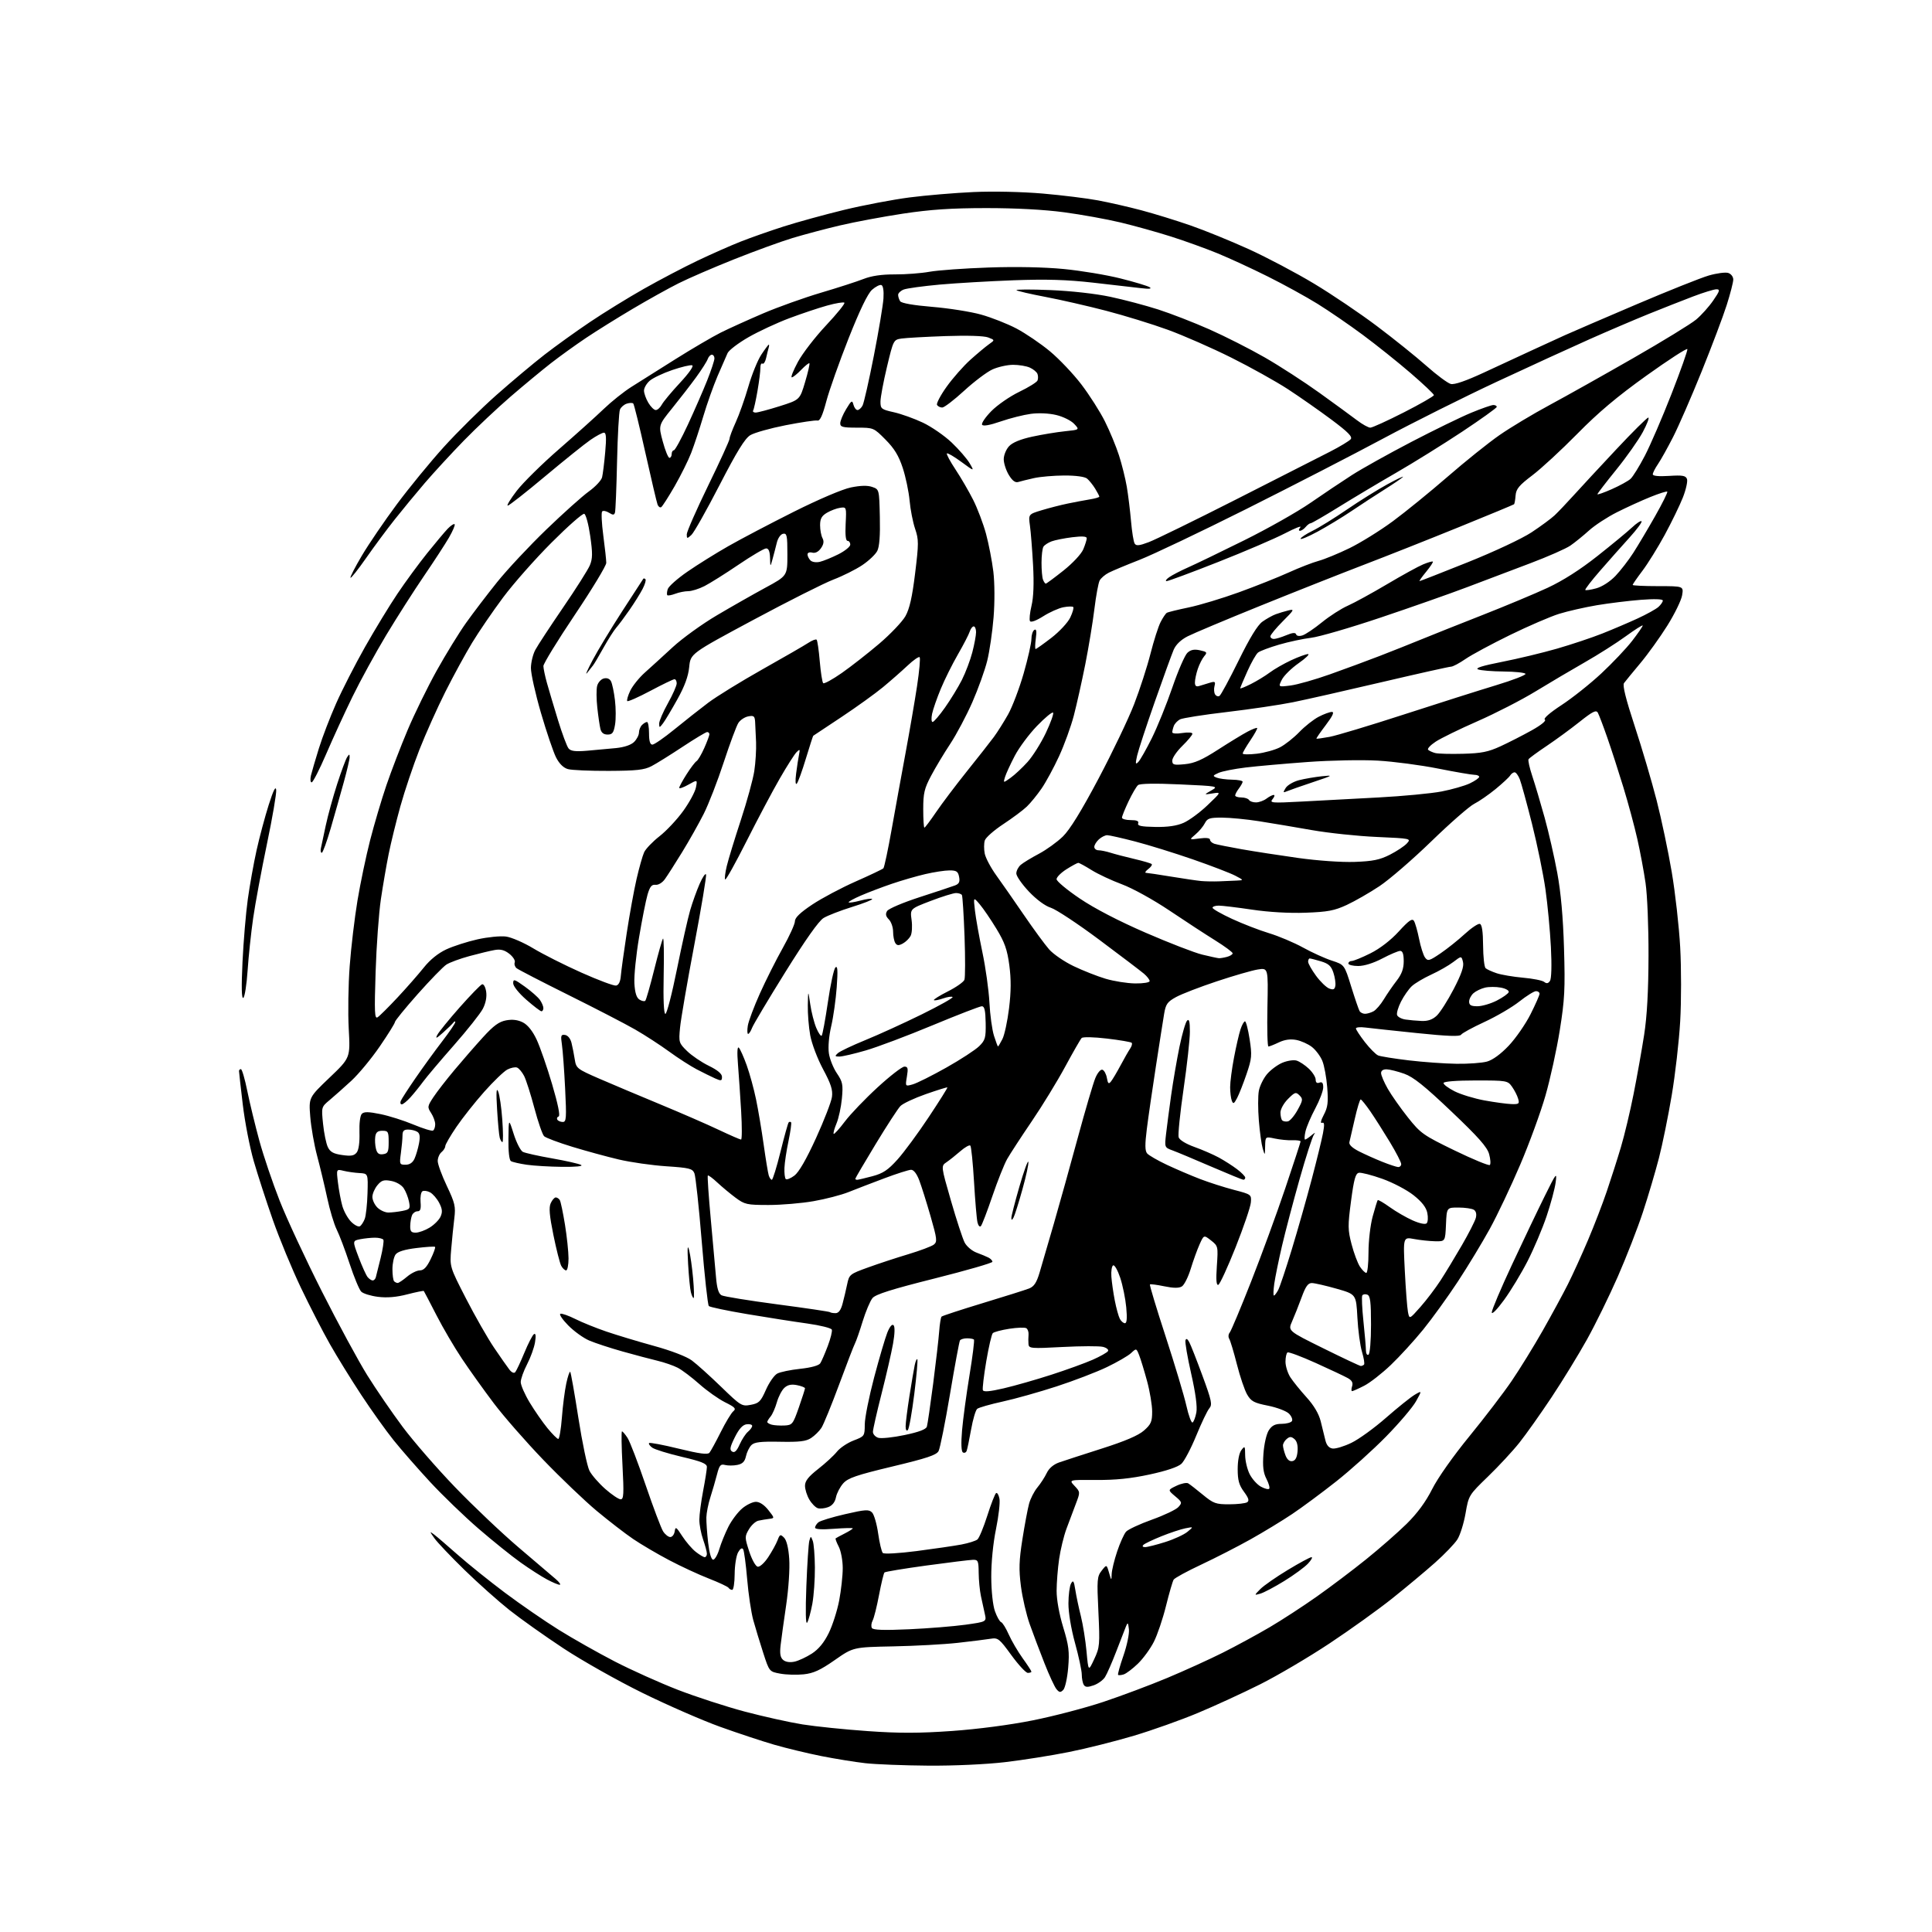 <?xml version="1.0" encoding="UTF-8" standalone="no"?>
<svg 
  version="1.1" 
  xmlns="http://www.w3.org/2000/svg" 
  xmlns:xlink="http://www.w3.org/1999/xlink" 
  xmlns:svg="http://www.w3.org/2000/svg"
  xmlns:rdf="http://www.w3.org/1999/02/22-rdf-syntax-ns#"
  xmlns:cc="http://creativecommons.org/ns#"
  xmlns:dc="http://purl.org/dc/elements/1.1/"
  viewBox="0 0 768 768"
  width="768"
  height="768"
>
<style>svg {background-color: white; }</style>"
<path stroke="none" fill="black" fill-rule="evenodd" d="M369.01,701.87C359.38,701.80 348.12,701.36 344.00,700.90C339.88,700.43 332.00,699.16 326.50,698.07C321.00,696.97 312.55,694.94 307.73,693.54C302.91,692.14 293.23,688.94 286.23,686.42C279.23,683.90 265.40,677.87 255.50,673.01C245.60,668.15 231.43,660.16 224.00,655.26C216.57,650.36 206.90,643.49 202.50,640.01C198.10,636.52 190.07,629.36 184.66,624.09C179.25,618.81 173.87,613.15 172.70,611.50C170.74,608.72 170.72,608.61 172.54,609.98C173.62,610.79 177.88,614.44 182.00,618.09C186.12,621.73 194.54,628.49 200.69,633.11C206.85,637.72 216.47,644.36 222.07,647.85C227.66,651.34 237.70,657.01 244.37,660.46C251.04,663.90 262.35,668.98 269.50,671.75C276.65,674.51 288.57,678.39 296.00,680.37C303.43,682.34 313.77,684.64 319.00,685.48C324.23,686.31 335.89,687.51 344.93,688.14C357.53,689.03 365.35,689.01 378.43,688.09C388.72,687.36 401.46,685.69 410.50,683.88C418.75,682.24 431.35,678.94 438.50,676.56C445.65,674.18 457.10,669.89 463.94,667.03C470.78,664.17 480.75,659.64 486.09,656.96C491.43,654.28 499.78,649.74 504.65,646.88C509.52,644.02 517.97,638.52 523.44,634.66C528.91,630.80 537.74,624.14 543.06,619.85C548.38,615.57 555.61,609.24 559.12,605.79C563.42,601.55 566.74,597.04 569.31,591.94C571.54,587.50 577.67,578.81 584.11,570.94C590.15,563.55 597.70,553.67 600.88,549.00C604.07,544.33 609.62,535.33 613.22,529.00C616.81,522.67 621.34,514.33 623.28,510.47C625.22,506.60 628.81,498.72 631.25,492.97C633.70,487.21 637.08,478.45 638.75,473.50C640.43,468.55 642.95,460.68 644.34,456.00C645.74,451.32 648.01,441.81 649.38,434.87C650.76,427.92 652.64,417.34 653.57,411.37C654.72,403.96 655.27,393.98 655.31,380.00C655.35,368.52 654.83,355.76 654.13,351.00C653.45,346.32 651.98,338.45 650.86,333.50C649.75,328.55 647.26,319.32 645.33,313.00C643.40,306.68 640.51,297.74 638.90,293.15C637.30,288.55 635.61,284.13 635.16,283.31C634.49,282.12 633.08,282.83 627.91,286.94C624.39,289.75 618.48,294.07 614.80,296.54C611.11,299.01 607.88,301.38 607.62,301.81C607.35,302.24 608.03,305.27 609.12,308.55C610.21,311.82 612.41,319.23 614.01,325.00C615.61,330.77 617.88,340.68 619.04,347.00C620.47,354.72 621.35,364.58 621.72,377.02C622.20,393.12 621.98,397.38 620.04,409.52C618.81,417.21 616.25,428.90 614.35,435.50C612.46,442.10 607.94,454.48 604.30,463.00C600.67,471.52 595.23,483.00 592.21,488.50C589.18,494.00 583.46,503.45 579.48,509.50C575.50,515.55 569.33,524.10 565.76,528.50C562.19,532.90 556.38,539.25 552.86,542.61C549.34,545.97 544.57,549.69 542.27,550.86C539.97,552.04 537.81,553.00 537.47,553.00C537.14,553.00 537.14,552.13 537.48,551.06C537.92,549.69 537.43,548.75 535.80,547.83C534.53,547.11 528.80,544.41 523.06,541.82C517.32,539.23 512.26,537.34 511.81,537.62C511.37,537.89 511.00,539.55 511.00,541.31C511.01,543.06 511.88,545.85 512.94,547.50C514.01,549.15 516.90,552.72 519.36,555.44C522.29,558.67 524.24,561.97 524.99,564.94C525.61,567.45 526.45,570.85 526.85,572.50C527.33,574.51 528.27,575.60 529.72,575.81C530.90,575.98 534.26,574.97 537.18,573.56C540.11,572.16 546.31,567.67 550.97,563.58C555.64,559.50 560.76,555.39 562.37,554.44C565.29,552.72 565.29,552.72 562.89,557.03C561.58,559.40 556.23,565.70 551.00,571.03C545.77,576.37 536.85,584.40 531.16,588.89C525.48,593.38 517.60,599.21 513.66,601.85C509.72,604.49 502.29,609.01 497.15,611.89C492.01,614.77 483.18,619.29 477.54,621.94C471.90,624.58 466.94,627.28 466.54,627.94C466.13,628.61 464.76,633.31 463.50,638.40C462.24,643.49 460.07,649.90 458.68,652.64C457.30,655.37 454.45,659.28 452.36,661.31C450.26,663.34 447.72,665.27 446.70,665.60C445.68,665.92 444.67,666.01 444.46,665.79C444.24,665.57 445.20,662.13 446.59,658.13C447.98,654.13 448.96,649.43 448.76,647.68C448.45,644.96 448.29,644.79 447.60,646.50C447.17,647.60 445.42,652.10 443.72,656.50C442.03,660.90 440.02,665.48 439.25,666.68C438.49,667.87 436.47,669.34 434.75,669.94C432.36,670.77 431.44,670.73 430.83,669.76C430.39,669.07 430.02,667.21 430.02,665.64C430.01,664.06 428.80,658.43 427.34,653.14C425.77,647.44 424.70,641.00 424.72,637.39C424.73,634.03 425.20,630.46 425.76,629.47C426.60,627.97 426.89,628.41 427.47,632.08C427.85,634.51 428.84,639.18 429.67,642.47C430.49,645.75 431.50,652.05 431.91,656.47C432.65,664.50 432.65,664.50 434.97,659.53C437.17,654.82 437.25,653.83 436.63,640.71C436.01,627.88 436.11,626.68 437.93,624.36C439.90,621.85 439.90,621.85 440.86,625.18C441.80,628.42 441.82,628.43 441.91,625.72C441.96,624.19 442.94,620.14 444.09,616.72C445.23,613.30 446.83,609.77 447.63,608.87C448.44,607.97 453.07,605.82 457.93,604.08C462.79,602.34 467.51,600.09 468.42,599.08C469.99,597.36 469.91,597.10 467.13,594.77C464.18,592.28 464.18,592.28 467.66,590.62C469.57,589.71 471.67,589.28 472.32,589.65C472.97,590.03 475.59,592.06 478.14,594.17C482.36,597.65 483.31,598.00 488.64,597.98C491.86,597.98 495.06,597.61 495.75,597.18C496.68,596.58 496.37,595.54 494.50,593.00C492.53,590.33 492.00,588.41 492.00,584.00C492.00,580.61 492.58,577.61 493.47,576.44C494.84,574.63 494.94,574.77 494.97,578.50C494.99,580.70 495.79,584.07 496.75,585.98C497.71,587.89 499.71,590.13 501.19,590.95C502.67,591.77 504.17,592.16 504.52,591.82C504.86,591.47 504.38,589.71 503.45,587.91C502.17,585.42 501.87,583.00 502.24,577.85C502.52,573.97 503.44,569.98 504.39,568.53C505.63,566.64 506.91,566.00 509.46,566.00C511.34,566.00 513.19,565.50 513.56,564.90C513.94,564.29 513.40,562.96 512.37,561.93C511.34,560.91 507.60,559.49 504.05,558.78C498.49,557.68 497.35,557.06 495.76,554.35C494.75,552.61 492.92,547.21 491.69,542.35C490.45,537.48 489.08,532.92 488.64,532.21C488.19,531.49 488.28,530.37 488.84,529.70C489.39,529.03 493.21,519.94 497.32,509.49C501.43,499.05 507.54,482.36 510.90,472.41C514.25,462.46 517.00,454.05 517.00,453.73C517.00,453.41 515.54,453.20 513.75,453.27C511.96,453.34 508.81,453.03 506.75,452.59C503.00,451.78 503.00,451.78 502.91,455.64C502.83,459.45 502.82,459.46 501.95,456.57C501.47,454.95 500.77,449.93 500.41,445.41C500.04,440.89 500.04,435.59 500.41,433.63C500.78,431.66 502.24,428.68 503.66,426.99C505.08,425.31 507.83,423.26 509.78,422.45C511.73,421.63 514.26,421.25 515.41,421.60C516.56,421.94 518.74,423.38 520.25,424.80C521.76,426.22 523.00,428.18 523.00,429.16C523.00,430.33 523.51,430.74 524.50,430.36C525.58,429.95 526.00,430.47 526.00,432.25C526.00,433.61 524.58,437.37 522.85,440.61C521.11,443.85 519.36,447.96 518.95,449.75C518.54,451.54 518.47,453.00 518.78,453.00C519.09,453.00 520.27,452.21 521.40,451.25C522.69,450.16 523.03,450.07 522.33,451.00C521.70,451.82 519.12,459.83 516.59,468.78C514.06,477.73 510.92,489.66 509.61,495.28C508.30,500.90 506.93,507.64 506.55,510.25C506.18,512.86 506.11,515.00 506.40,515.00C506.69,515.00 507.45,514.02 508.09,512.83C508.73,511.64 511.18,504.33 513.53,496.58C515.89,488.84 519.44,476.32 521.43,468.77C523.42,461.22 525.44,452.98 525.91,450.46C526.56,446.97 526.47,445.99 525.54,446.35C524.78,446.64 525.06,445.40 526.23,443.16C527.82,440.15 528.06,438.22 527.59,432.25C527.28,428.26 526.40,423.50 525.63,421.67C524.87,419.83 523.02,417.37 521.52,416.19C520.02,415.02 517.22,413.76 515.29,413.39C512.93,412.95 510.66,413.27 508.35,414.37C506.47,415.27 504.61,416.00 504.22,416.00C503.82,416.00 503.65,408.96 503.82,400.36C504.14,384.72 504.14,384.72 499.97,385.39C497.68,385.76 490.33,387.88 483.65,390.11C476.97,392.33 469.70,395.14 467.51,396.34C464.05,398.24 463.41,399.14 462.76,403.02C462.35,405.48 460.86,414.93 459.47,424.00C458.07,433.07 456.45,444.23 455.88,448.80C455.11,454.95 455.13,457.46 455.99,458.49C456.63,459.25 460.15,461.29 463.82,463.02C467.50,464.75 473.43,467.29 477.00,468.66C480.57,470.04 486.65,471.98 490.50,472.99C497.44,474.80 497.50,474.85 497.23,478.03C497.08,479.79 494.36,487.79 491.18,495.80C488.00,503.81 484.90,510.53 484.29,510.74C483.51,511.00 483.34,508.76 483.72,503.23C484.25,495.48 484.21,495.31 481.41,493.10C478.55,490.86 478.55,490.86 476.84,494.68C475.90,496.78 474.32,501.16 473.32,504.42C472.32,507.68 470.74,510.81 469.81,511.38C468.63,512.10 466.50,512.08 462.81,511.32C459.89,510.71 457.32,510.38 457.11,510.58C456.90,510.78 459.70,520.07 463.34,531.22C466.98,542.38 470.69,554.76 471.59,558.74C472.48,562.73 473.60,565.75 474.07,565.46C474.54,565.17 475.21,563.38 475.57,561.48C475.99,559.23 475.28,553.85 473.51,546.05C472.02,539.47 471.00,533.50 471.24,532.79C471.52,531.93 472.02,532.17 472.75,533.53C473.35,534.65 475.71,540.65 477.99,546.86C481.66,556.82 481.98,558.37 480.72,559.84C479.93,560.75 477.60,565.63 475.53,570.68C473.46,575.73 470.81,580.77 469.64,581.87C468.28,583.14 463.68,584.69 457.00,586.13C449.48,587.75 443.43,588.37 435.68,588.31C424.86,588.23 424.86,588.23 427.15,590.66C429.44,593.10 429.44,593.12 427.66,597.80C426.67,600.39 425.00,604.85 423.93,607.73C422.87,610.60 421.56,616.00 421.02,619.73C420.48,623.45 420.03,629.13 420.02,632.36C420.01,635.88 421.05,641.64 422.63,646.83C424.87,654.18 425.16,656.54 424.62,662.94C424.27,667.07 423.39,671.04 422.66,671.77C421.55,672.88 421.10,672.82 419.96,671.46C419.21,670.55 417.06,665.92 415.19,661.16C413.31,656.40 410.68,649.44 409.35,645.69C408.01,641.95 406.43,635.15 405.84,630.59C404.97,623.84 405.08,620.37 406.42,611.90C407.32,606.18 408.51,599.83 409.06,597.80C409.60,595.76 411.10,592.83 412.37,591.30C413.65,589.76 415.33,587.17 416.10,585.54C416.98,583.67 418.79,582.13 421.00,581.35C422.93,580.68 430.57,578.19 437.98,575.83C447.24,572.88 452.48,570.64 454.73,568.67C457.55,566.19 458.00,565.15 458.00,561.13C458.00,558.56 457.09,553.09 455.97,548.98C454.85,544.87 453.44,540.24 452.83,538.71C451.72,535.91 451.72,535.91 449.61,537.88C448.45,538.97 444.12,541.47 440.00,543.45C435.88,545.43 426.88,548.88 420.00,551.12C413.12,553.36 403.47,556.08 398.54,557.15C393.61,558.23 389.07,559.53 388.45,560.04C387.83,560.56 386.74,564.24 386.03,568.24C385.32,572.23 384.52,576.06 384.26,576.74C384.00,577.43 383.33,577.70 382.77,577.36C382.12,576.95 381.99,573.80 382.43,568.61C382.81,564.15 384.14,554.31 385.38,546.74C386.63,539.17 387.42,532.76 387.16,532.49C386.89,532.22 385.64,532.00 384.39,532.00C383.14,532.00 381.89,532.38 381.60,532.84C381.32,533.30 379.53,542.93 377.63,554.24C375.72,565.56 373.69,575.72 373.10,576.82C372.25,578.41 368.44,579.68 354.76,582.95C340.42,586.39 337.11,587.52 335.20,589.65C333.94,591.07 332.64,593.56 332.31,595.19C331.93,597.12 330.85,598.49 329.23,599.10C327.86,599.62 325.99,599.82 325.08,599.53C324.18,599.24 322.66,597.70 321.72,596.10C320.77,594.50 320.00,592.03 320.00,590.62C320.00,588.70 321.34,586.99 325.25,583.93C328.14,581.67 331.49,578.58 332.70,577.06C333.91,575.55 336.89,573.55 339.32,572.62C343.67,570.96 343.73,570.87 343.76,566.22C343.77,563.62 345.45,555.23 347.48,547.56C349.51,539.89 351.87,531.87 352.72,529.74C353.68,527.34 354.62,526.22 355.20,526.80C355.78,527.38 355.70,530.17 355.00,534.12C354.38,537.63 352.33,546.58 350.44,554.00C348.55,561.42 347.00,568.26 347.00,569.18C347.00,570.11 347.95,571.17 349.11,571.54C350.28,571.91 354.99,571.42 359.59,570.45C365.31,569.25 368.12,568.19 368.45,567.10C368.72,566.22 369.84,558.52 370.95,550.00C372.05,541.48 373.13,532.13 373.34,529.22C373.55,526.32 373.98,523.69 374.29,523.37C374.61,523.06 381.98,520.64 390.68,518.00C399.38,515.37 407.66,512.75 409.09,512.19C411.04,511.42 412.06,509.88 413.26,505.84C414.14,502.90 416.68,494.20 418.90,486.50C421.13,478.80 425.41,463.44 428.41,452.37C431.41,441.30 434.57,430.57 435.42,428.53C436.31,426.41 437.51,425.00 438.24,425.24C438.93,425.48 439.73,426.94 440.00,428.49C440.41,430.78 440.71,431.05 441.63,429.91C442.26,429.13 443.97,426.25 445.44,423.50C446.91,420.75 448.63,417.73 449.27,416.80C449.91,415.86 450.17,414.84 449.85,414.52C449.53,414.20 445.12,413.45 440.06,412.85C434.82,412.23 430.47,412.13 429.97,412.63C429.50,413.11 426.56,418.23 423.44,424.00C420.32,429.77 414.34,439.56 410.14,445.73C405.94,451.91 401.54,458.66 400.36,460.73C399.19,462.81 396.54,469.45 394.48,475.50C392.42,481.55 390.37,486.90 389.92,487.39C389.48,487.89 388.86,487.21 388.56,485.89C388.25,484.58 387.63,477.32 387.19,469.77C386.74,462.22 386.08,455.74 385.72,455.39C385.36,455.03 383.58,456.03 381.76,457.62C379.94,459.20 377.46,461.18 376.25,462.00C374.04,463.50 374.04,463.50 378.02,477.30C380.21,484.90 382.66,492.37 383.45,493.91C384.25,495.46 386.39,497.27 388.20,497.94C390.02,498.61 392.18,499.51 393.00,499.94C393.82,500.37 394.50,501.10 394.50,501.58C394.50,502.05 384.15,505.04 371.50,508.22C354.42,512.51 348.07,514.52 346.83,516.01C345.91,517.12 344.15,521.28 342.92,525.26C341.70,529.24 340.33,533.17 339.88,534.00C339.43,534.83 336.59,542.19 333.57,550.37C330.54,558.55 327.37,566.31 326.52,567.61C325.67,568.91 323.82,570.72 322.42,571.64C320.41,572.96 317.78,573.27 310.04,573.12C302.38,572.97 299.88,573.26 298.69,574.45C297.85,575.29 296.88,577.28 296.53,578.88C296.06,581.02 295.16,581.92 293.09,582.33C291.56,582.64 289.36,582.65 288.21,582.35C286.44,581.88 285.96,582.45 285.01,586.15C284.39,588.54 283.21,592.62 282.38,595.21C281.54,597.81 280.83,601.41 280.79,603.21C280.75,605.02 281.07,609.54 281.50,613.25C281.98,617.39 282.75,620.00 283.49,620.00C284.14,620.00 285.26,618.09 285.95,615.75C286.65,613.41 288.28,609.42 289.56,606.88C290.85,604.34 293.31,601.08 295.03,599.63C296.75,598.18 299.21,597.00 300.50,597.00C301.97,597.00 303.82,598.23 305.41,600.25C307.97,603.50 307.97,603.50 305.73,603.78C304.51,603.93 302.60,604.25 301.49,604.49C300.38,604.72 298.68,606.27 297.71,607.92C296.01,610.79 296.01,611.15 297.82,616.71C298.86,619.91 300.36,622.63 301.19,622.79C302.02,622.96 303.87,621.29 305.38,619.00C306.86,616.76 308.53,613.74 309.08,612.29C310.00,609.88 310.22,609.79 311.67,611.24C312.68,612.26 313.43,615.29 313.73,619.66C314.00,623.56 313.48,631.45 312.52,638.00C311.58,644.33 310.59,651.54 310.30,654.04C309.92,657.41 310.19,658.91 311.35,659.88C312.32,660.68 314.03,660.93 315.84,660.53C317.45,660.18 320.55,658.73 322.74,657.32C325.43,655.57 327.59,652.94 329.44,649.17C330.94,646.11 332.81,640.28 333.59,636.21C334.36,632.15 335.00,626.37 335.00,623.36C335.00,620.35 334.29,616.54 333.43,614.86C332.56,613.18 332.00,611.69 332.18,611.53C332.35,611.38 333.96,610.51 335.75,609.60C337.54,608.69 339.00,607.77 339.00,607.55C339.00,607.33 335.62,607.41 331.50,607.72C326.69,608.09 324.00,607.92 324.00,607.27C324.00,606.70 324.60,605.75 325.32,605.15C326.05,604.54 330.82,603.08 335.93,601.91C344.03,600.04 345.39,599.96 346.65,601.23C347.45,602.02 348.54,605.78 349.08,609.57C349.62,613.36 350.45,616.85 350.93,617.33C351.42,617.82 357.26,617.49 364.41,616.57C371.35,615.67 379.34,614.50 382.17,613.97C384.99,613.43 387.86,612.53 388.54,611.96C389.23,611.40 391.00,607.12 392.48,602.47C393.96,597.82 395.53,593.79 395.97,593.52C396.41,593.25 397.01,594.26 397.30,595.76C397.60,597.27 396.97,602.71 395.92,607.86C394.77,613.45 394.02,621.11 394.04,626.86C394.07,632.54 394.67,638.14 395.51,640.49C396.29,642.68 397.39,644.63 397.95,644.82C398.52,645.01 399.88,647.21 400.99,649.72C402.10,652.22 404.58,656.46 406.50,659.14C408.43,661.81 410.00,664.23 410.00,664.50C410.00,664.78 409.36,665.00 408.58,665.00C407.80,665.00 404.86,661.83 402.04,657.96C397.22,651.34 396.73,650.95 393.71,651.44C391.95,651.73 386.08,652.46 380.69,653.06C375.29,653.66 363.74,654.29 355.02,654.46C339.17,654.78 339.17,654.78 331.82,659.91C326.09,663.91 323.37,665.16 319.49,665.57C316.74,665.86 312.55,665.74 310.16,665.30C305.81,664.50 305.81,664.50 303.38,657.00C302.04,652.87 300.27,647.02 299.43,644.00C298.60,640.98 297.51,633.66 297.01,627.74C296.51,621.82 295.79,616.47 295.41,615.85C294.97,615.14 294.24,615.59 293.39,617.11C292.67,618.43 292.05,622.31 292.04,625.75C292.02,629.19 291.58,632.00 291.06,632.00C290.54,632.00 289.89,631.63 289.61,631.18C289.33,630.73 285.82,629.08 281.80,627.51C277.79,625.95 270.68,622.66 266.00,620.19C261.32,617.73 254.90,613.95 251.71,611.79C248.53,609.64 242.01,604.60 237.21,600.61C232.42,596.61 222.86,587.48 215.97,580.31C209.08,573.14 200.23,563.03 196.31,557.84C192.39,552.65 186.71,544.71 183.69,540.19C180.67,535.68 176.06,527.83 173.46,522.74C170.85,517.66 168.61,513.36 168.47,513.19C168.33,513.03 165.37,513.63 161.88,514.53C157.58,515.65 153.85,515.96 150.27,515.51C147.37,515.15 144.36,514.22 143.59,513.44C142.81,512.67 140.72,507.64 138.95,502.27C137.18,496.89 134.87,490.81 133.83,488.74C132.80,486.67 131.10,481.04 130.08,476.24C129.05,471.43 127.24,463.90 126.07,459.50C124.89,455.10 123.66,448.08 123.33,443.89C122.73,436.28 122.73,436.28 130.99,428.39C139.26,420.50 139.26,420.50 138.63,409.00C138.28,402.68 138.45,391.43 139.01,384.00C139.56,376.57 140.96,364.88 142.10,358.00C143.24,351.12 145.51,340.32 147.13,334.00C148.75,327.68 151.66,317.86 153.59,312.18C155.53,306.51 159.33,296.60 162.05,290.17C164.77,283.73 169.96,273.13 173.58,266.61C177.21,260.10 182.46,251.55 185.25,247.63C188.04,243.71 193.60,236.41 197.61,231.41C201.63,226.41 210.42,217.01 217.15,210.52C223.89,204.02 231.51,197.19 234.10,195.34C236.68,193.48 239.04,190.96 239.34,189.73C239.64,188.50 240.20,184.01 240.58,179.75C241.10,173.98 240.97,172.00 240.07,172.00C239.40,172.00 236.98,173.30 234.68,174.89C232.38,176.48 224.26,183.00 216.63,189.39C209.01,195.78 202.34,201.00 201.83,201.00C201.31,201.00 202.93,198.34 205.43,195.08C207.94,191.83 215.50,184.38 222.24,178.52C228.98,172.66 236.97,165.48 240.00,162.56C243.03,159.65 247.97,155.70 251.00,153.79C254.03,151.88 261.90,146.92 268.50,142.77C275.10,138.62 283.21,133.87 286.51,132.21C289.82,130.56 297.40,127.13 303.36,124.58C309.31,122.04 319.66,118.34 326.34,116.36C333.03,114.38 340.63,111.93 343.22,110.91C346.43,109.65 350.44,109.06 355.72,109.08C360.00,109.10 366.20,108.63 369.50,108.03C372.80,107.43 383.38,106.67 393.00,106.34C403.90,105.96 415.17,106.19 422.89,106.94C429.70,107.60 439.82,109.28 445.39,110.68C450.95,112.07 456.18,113.65 457.00,114.17C458.01,114.82 456.86,114.94 453.50,114.54C450.75,114.21 442.20,113.23 434.50,112.36C424.08,111.18 416.03,110.94 403.00,111.41C393.38,111.77 380.11,112.54 373.53,113.13C366.95,113.73 360.54,114.61 359.28,115.08C358.03,115.56 357.01,116.52 357.02,117.23C357.02,117.93 357.39,119.06 357.82,119.74C358.31,120.52 363.09,121.36 370.56,121.98C377.12,122.52 385.87,123.90 389.98,125.05C394.10,126.20 400.43,128.69 404.05,130.59C407.67,132.50 413.65,136.56 417.35,139.63C421.04,142.70 426.70,148.66 429.91,152.88C433.12,157.10 437.32,163.69 439.23,167.53C441.15,171.36 443.66,177.43 444.81,181.00C445.96,184.57 447.36,190.20 447.92,193.50C448.48,196.80 449.23,202.94 449.60,207.15C449.96,211.36 450.61,215.37 451.04,216.07C451.66,217.07 452.84,216.95 456.66,215.51C459.32,214.51 475.00,206.84 491.50,198.47C508.00,190.09 524.73,181.59 528.68,179.56C532.62,177.54 536.33,175.30 536.92,174.60C537.73,173.62 535.92,171.78 529.24,166.79C524.43,163.21 516.63,157.75 511.91,154.67C507.18,151.60 497.05,145.95 489.41,142.14C481.76,138.32 470.44,133.36 464.25,131.10C458.07,128.85 447.04,125.45 439.75,123.55C432.46,121.65 421.58,119.16 415.56,118.02C409.54,116.88 404.36,115.67 404.06,115.35C403.75,115.02 409.80,115.00 417.50,115.31C425.80,115.65 435.53,116.74 441.39,117.99C446.84,119.15 455.39,121.42 460.39,123.02C465.40,124.63 474.56,128.19 480.75,130.93C486.94,133.67 496.84,138.69 502.75,142.08C508.66,145.47 518.45,151.81 524.50,156.16C530.55,160.51 537.25,165.41 539.40,167.04C541.54,168.67 543.94,170.00 544.72,170.00C545.51,170.00 551.52,167.26 558.08,163.92C564.63,160.58 570.00,157.49 570.00,157.07C570.00,156.64 565.84,152.71 560.75,148.32C555.66,143.94 547.11,137.10 541.75,133.13C536.39,129.15 528.29,123.60 523.75,120.78C519.21,117.97 510.32,113.08 504.00,109.93C497.68,106.77 488.68,102.62 484.00,100.70C479.32,98.78 471.00,95.78 465.50,94.03C460.00,92.28 451.00,89.77 445.50,88.45C440.00,87.13 429.88,85.30 423.00,84.38C415.09,83.32 403.71,82.71 392.00,82.72C378.08,82.73 369.91,83.28 359.00,84.92C351.02,86.13 339.77,88.23 334.00,89.59C328.23,90.94 319.68,93.22 315.00,94.63C310.32,96.05 299.83,99.88 291.68,103.13C283.53,106.38 273.63,110.66 269.68,112.65C265.73,114.63 257.55,119.18 251.50,122.77C245.45,126.35 237.12,131.54 233.00,134.30C228.88,137.06 222.57,141.60 219.00,144.38C215.43,147.17 208.22,153.13 203.00,157.63C197.78,162.13 189.40,170.02 184.39,175.15C179.39,180.29 172.40,187.88 168.87,192.00C165.34,196.12 159.96,202.65 156.91,206.50C153.85,210.35 148.75,217.23 145.56,221.80C142.37,226.36 139.57,229.90 139.33,229.67C139.09,229.43 141.13,225.47 143.85,220.87C146.58,216.26 152.82,207.10 157.72,200.50C162.62,193.90 171.04,183.63 176.44,177.67C181.83,171.72 191.25,162.41 197.37,157.00C203.49,151.59 212.10,144.37 216.50,140.96C220.90,137.55 229.00,131.73 234.50,128.03C240.00,124.32 249.68,118.36 256.00,114.78C262.32,111.20 271.94,106.16 277.36,103.58C282.78,101.00 290.43,97.62 294.36,96.07C298.29,94.51 306.00,91.80 311.50,90.04C317.00,88.28 327.80,85.31 335.50,83.44C343.20,81.57 354.90,79.35 361.50,78.49C368.10,77.64 379.57,76.67 387.00,76.34C394.86,75.98 406.35,76.24 414.50,76.94C422.20,77.61 432.10,78.83 436.50,79.66C440.90,80.48 448.62,82.24 453.66,83.58C458.70,84.91 467.48,87.62 473.16,89.59C478.85,91.56 489.35,95.84 496.50,99.09C503.65,102.35 515.29,108.50 522.36,112.76C529.44,117.01 540.69,124.61 547.36,129.64C554.04,134.66 562.88,141.77 567.00,145.42C571.12,149.08 575.49,152.32 576.71,152.63C578.16,153.00 582.71,151.43 589.99,148.05C596.07,145.22 604.53,141.30 608.78,139.34C613.02,137.37 618.98,134.65 622.00,133.28C625.02,131.92 637.85,126.39 650.50,121.00C663.15,115.61 676.08,110.45 679.24,109.53C682.40,108.61 685.89,108.15 686.99,108.50C688.11,108.85 689.00,110.01 689.00,111.11C689.00,112.20 687.82,116.78 686.38,121.30C684.95,125.81 680.45,137.71 676.40,147.74C672.35,157.77 667.25,169.47 665.07,173.74C662.89,178.01 660.19,182.85 659.06,184.50C657.93,186.15 657.01,187.97 657.01,188.55C657.00,189.21 659.37,189.44 663.49,189.18C668.81,188.84 670.09,189.06 670.60,190.40C670.94,191.29 670.21,194.61 668.97,197.76C667.72,200.92 664.47,207.61 661.75,212.63C659.02,217.65 655.03,224.07 652.89,226.90C650.75,229.73 649.00,232.26 649.00,232.52C649.00,232.78 653.56,233.00 659.13,233.00C669.26,233.00 669.26,233.00 668.67,236.62C668.35,238.61 665.70,244.04 662.79,248.69C659.88,253.34 655.02,260.10 652.00,263.70C648.98,267.31 646.08,270.84 645.56,271.55C644.92,272.41 646.32,278.00 649.83,288.67C652.69,297.37 656.61,310.64 658.53,318.13C660.45,325.63 663.16,338.46 664.54,346.63C665.93,354.81 667.44,368.25 667.90,376.50C668.36,384.75 668.36,398.02 667.90,406.00C667.44,413.98 665.92,427.25 664.52,435.50C663.13,443.75 660.85,454.93 659.45,460.35C658.05,465.77 655.19,475.45 653.08,481.85C650.97,488.26 646.47,499.80 643.09,507.50C639.71,515.20 634.20,526.45 630.83,532.50C627.46,538.55 621.12,548.90 616.73,555.50C612.34,562.10 606.60,570.20 603.97,573.50C601.35,576.80 595.74,582.85 591.52,586.93C583.89,594.31 583.82,594.42 582.58,601.58C581.89,605.55 580.43,610.21 579.34,611.93C578.26,613.64 574.25,617.82 570.43,621.21C566.62,624.60 559.00,630.96 553.50,635.35C548.00,639.75 536.76,647.81 528.51,653.28C520.27,658.75 507.86,666.06 500.93,669.54C494.00,673.01 482.87,678.13 476.18,680.92C469.50,683.72 458.06,687.79 450.76,689.97C443.47,692.15 431.85,695.07 424.94,696.45C418.03,697.84 406.55,699.66 399.44,700.49C391.94,701.36 379.16,701.95 369.01,701.87zM361.35,647.66C369.08,647.31 379.18,646.49 383.79,645.85C392.18,644.67 392.18,644.67 391.49,641.59C391.11,639.89 390.41,636.70 389.94,634.50C389.47,632.30 389.07,628.14 389.04,625.25C389.00,620.47 388.80,620.00 386.75,620.05C385.51,620.08 377.22,621.10 368.32,622.31C359.43,623.53 351.89,624.77 351.59,625.08C351.28,625.39 350.31,629.42 349.43,634.03C348.56,638.65 347.41,643.24 346.87,644.23C346.34,645.23 346.22,646.55 346.60,647.17C347.10,647.97 351.38,648.11 361.35,647.66zM320.87,645.00C320.27,645.95 320.15,640.66 320.54,630.50C320.88,621.70 321.41,613.60 321.72,612.50C322.30,610.50 322.30,610.50 323.08,612.50C323.51,613.60 323.89,618.35 323.93,623.07C323.97,627.78 323.51,634.30 322.91,637.57C322.30,640.83 321.39,644.17 320.87,645.00zM501.00,633.50C498.50,634.21 498.50,634.21 501.00,631.68C502.38,630.29 507.29,626.87 511.92,624.08C516.54,621.28 520.78,619.00 521.34,619.00C521.89,619.00 521.26,620.16 519.92,621.58C518.59,623.00 514.35,626.11 510.50,628.48C506.65,630.85 502.38,633.11 501.00,633.50zM222.49,629.97C221.93,629.99 219.68,629.05 217.49,627.88C215.29,626.72 210.58,623.70 207.01,621.16C203.44,618.63 195.89,612.56 190.24,607.68C184.59,602.80 175.94,594.46 171.02,589.15C166.10,583.84 159.55,576.35 156.46,572.50C153.37,568.65 147.59,560.55 143.61,554.50C139.62,548.45 134.02,539.38 131.16,534.34C128.29,529.30 123.09,519.17 119.59,511.84C116.09,504.50 111.09,492.43 108.48,485.00C105.87,477.57 102.44,467.00 100.85,461.50C99.27,456.00 97.31,445.88 96.50,439.00C95.68,432.12 95.01,426.16 95.01,425.75C95.00,425.34 95.35,425.00 95.77,425.00C96.20,425.00 97.35,428.94 98.32,433.75C99.30,438.56 101.46,447.45 103.11,453.50C104.77,459.55 108.40,470.27 111.18,477.33C113.95,484.39 121.50,500.60 127.95,513.36C134.40,526.12 142.53,541.13 146.02,546.72C149.51,552.32 155.83,561.53 160.06,567.20C164.28,572.86 173.65,583.65 180.88,591.16C188.11,598.67 199.50,609.47 206.19,615.16C212.89,620.85 219.52,626.50 220.93,627.72C222.34,628.94 223.04,629.95 222.49,629.97zM280.13,619.00C280.61,619.00 281.00,618.38 281.00,617.63C281.00,616.87 280.32,614.34 279.50,612.00C278.68,609.66 278.00,606.12 278.00,604.12C278.00,602.13 278.68,596.97 279.50,592.66C280.33,588.35 281.00,584.06 281.00,583.13C281.00,581.82 278.80,580.93 271.03,579.11C265.55,577.82 260.26,576.18 259.28,575.47C258.30,574.75 257.74,573.93 258.03,573.64C258.31,573.35 263.62,574.35 269.81,575.87C278.12,577.90 281.32,578.32 282.02,577.48C282.54,576.85 284.56,573.16 286.50,569.28C288.44,565.40 290.69,561.67 291.50,561.00C292.73,559.98 292.20,559.40 288.21,557.42C285.59,556.11 280.99,552.85 277.98,550.17C274.96,547.49 271.11,544.58 269.40,543.70C267.70,542.82 264.10,541.58 261.40,540.93C258.71,540.29 252.45,538.63 247.50,537.24C242.55,535.85 236.58,533.89 234.24,532.89C231.90,531.89 228.12,529.16 225.84,526.83C223.56,524.51 222.17,522.44 222.77,522.24C223.36,522.05 226.01,522.98 228.67,524.31C231.33,525.65 236.88,527.89 241.00,529.30C245.12,530.71 253.68,533.29 260.00,535.03C266.83,536.91 272.92,539.25 275.00,540.79C276.93,542.21 282.16,546.92 286.64,551.26C294.51,558.88 294.89,559.11 298.45,558.44C301.71,557.83 302.40,557.15 304.47,552.46C305.76,549.55 307.78,546.65 308.97,546.02C310.15,545.38 314.28,544.53 318.14,544.12C322.44,543.66 325.51,542.81 326.07,541.93C326.58,541.14 327.91,538.07 329.04,535.09C330.17,532.11 330.90,529.17 330.66,528.55C330.42,527.92 326.01,526.83 320.86,526.11C315.71,525.40 304.99,523.72 297.03,522.38C289.06,521.04 282.20,519.60 281.77,519.17C281.34,518.74 280.07,507.17 278.95,493.45C277.83,479.73 276.52,467.55 276.04,466.40C275.27,464.53 274.06,464.22 264.84,463.61C259.15,463.23 250.68,462.02 246.00,460.92C241.32,459.82 233.00,457.55 227.50,455.87C222.00,454.19 216.96,452.30 216.29,451.66C215.63,451.02 213.89,446.00 212.43,440.50C210.97,435.00 209.13,429.24 208.34,427.70C207.54,426.16 206.28,424.66 205.53,424.37C204.78,424.09 203.04,424.45 201.66,425.17C200.28,425.90 196.15,429.88 192.49,434.00C188.82,438.12 183.84,444.42 181.41,447.99C178.99,451.56 177.00,454.99 177.00,455.62C177.00,456.24 176.33,457.32 175.50,458.00C174.68,458.68 174.00,460.27 174.00,461.52C174.00,462.77 175.63,467.23 177.62,471.42C180.85,478.22 181.18,479.63 180.60,484.28C180.25,487.15 179.69,492.67 179.36,496.54C178.76,503.57 178.76,503.57 185.25,516.20C188.82,523.15 193.82,531.91 196.36,535.67C198.90,539.42 201.67,543.38 202.50,544.45C203.40,545.61 204.34,546.01 204.82,545.45C205.27,544.93 206.90,541.46 208.44,537.74C209.98,534.02 211.70,530.68 212.27,530.33C212.96,529.91 213.10,531.00 212.68,533.57C212.34,535.70 210.92,539.64 209.53,542.31C208.14,544.99 207.00,548.18 207.00,549.40C207.00,550.62 208.60,554.28 210.56,557.53C212.52,560.78 215.70,565.36 217.63,567.72C219.56,570.07 221.49,572.00 221.92,572.00C222.35,572.00 223.00,568.19 223.36,563.53C223.71,558.88 224.50,552.77 225.10,549.97C225.70,547.16 226.41,545.07 226.67,545.33C226.93,545.59 228.39,553.84 229.92,563.67C231.45,573.49 233.43,582.93 234.32,584.65C235.21,586.37 238.04,589.62 240.61,591.89C243.18,594.15 245.93,596.00 246.72,596.00C247.94,596.00 248.05,593.91 247.45,582.50C247.05,575.08 246.96,569.00 247.25,569.00C247.54,569.00 248.52,570.15 249.44,571.56C250.37,572.96 253.60,581.40 256.64,590.31C259.68,599.21 262.81,607.51 263.60,608.75C264.40,609.99 265.68,611.00 266.45,611.00C267.23,611.00 268.01,609.99 268.20,608.75C268.50,606.74 268.82,606.94 271.20,610.63C272.67,612.89 275.08,615.71 276.57,616.88C278.05,618.04 279.66,619.00 280.13,619.00zM455.19,615.00C456.07,615.00 459.65,614.10 463.14,613.00C466.64,611.90 470.62,610.07 472.00,608.94C474.50,606.88 474.50,606.88 471.20,607.53C469.38,607.89 465.11,609.30 461.70,610.68C458.29,612.05 455.07,613.59 454.55,614.09C453.96,614.65 454.21,615.00 455.19,615.00zM513.75,580.81C514.95,580.59 515.59,579.37 515.80,576.91C515.99,574.59 515.55,572.87 514.55,572.04C513.31,571.01 512.70,571.00 511.50,572.00C510.68,572.68 510.00,573.84 510.00,574.56C510.00,575.28 510.45,577.06 511.00,578.51C511.66,580.22 512.62,581.03 513.75,580.81zM294.03,574.18C294.94,572.16 296.43,569.88 297.34,569.13C298.25,568.37 299.00,567.33 299.00,566.81C299.00,566.29 297.99,566.00 296.75,566.18C295.20,566.40 293.75,568.01 292.10,571.35C290.16,575.25 289.96,576.35 291.04,577.02C292.00,577.62 292.85,576.82 294.03,574.18zM360.89,568.45C360.35,569.02 360.00,568.42 360.00,566.95C360.01,565.60 360.69,560.23 361.51,555.00C362.34,549.77 363.28,544.23 363.61,542.68C363.93,541.13 364.40,540.06 364.65,540.31C364.90,540.57 364.36,546.79 363.44,554.14C362.52,561.49 361.38,567.93 360.89,568.45zM311.80,566.66C314.95,566.51 315.21,566.18 317.55,559.50C318.89,555.65 319.99,552.22 320.00,551.88C320.00,551.53 318.58,550.97 316.84,550.62C314.60,550.17 313.14,550.47 311.83,551.66C310.81,552.57 309.46,555.16 308.82,557.41C308.18,559.66 307.06,562.21 306.33,563.08C305.60,563.95 305.00,564.93 305.00,565.26C305.00,565.58 305.79,566.07 306.75,566.33C307.71,566.60 309.99,566.74 311.80,566.66zM399.01,551.88C403.36,550.87 411.86,548.44 417.92,546.48C423.97,544.53 431.37,541.84 434.37,540.52C437.36,539.19 440.10,537.65 440.45,537.08C440.80,536.52 439.90,535.76 438.45,535.40C437.01,535.04 429.79,535.06 422.41,535.45C409.86,536.12 408.99,536.04 408.84,534.33C408.75,533.32 408.76,531.63 408.86,530.57C408.96,529.51 408.56,528.34 407.97,527.98C407.38,527.62 404.33,527.72 401.20,528.21C398.06,528.70 395.12,529.48 394.65,529.95C394.19,530.41 393.02,535.45 392.05,541.15C391.09,546.84 390.48,552.00 390.70,552.61C390.99,553.39 393.47,553.17 399.01,551.88zM540.95,543.00C541.35,543.00 541.92,542.75 542.22,542.45C542.52,542.14 542.16,539.87 541.42,537.39C540.67,534.91 539.84,528.75 539.58,523.69C539.09,514.50 539.09,514.50 531.30,512.28C527.01,511.06 522.60,510.05 521.50,510.03C519.96,510.01 519.01,511.34 517.40,515.75C516.24,518.91 514.54,523.19 513.63,525.26C511.96,529.03 511.96,529.03 526.10,536.01C533.88,539.86 540.56,543.00 540.95,543.00zM544.00,538.50C544.57,538.15 545.00,533.03 545.00,526.55C545.00,517.51 544.70,515.10 543.53,514.65C542.72,514.34 541.82,514.48 541.53,514.95C541.24,515.43 541.44,520.02 541.98,525.16C542.52,530.30 542.97,535.54 542.98,536.81C542.99,538.09 543.45,538.84 544.00,538.50zM447.18,526.00C447.94,526.00 448.10,524.00 447.70,519.70C447.38,516.23 446.30,510.94 445.31,507.95C444.31,504.95 443.05,502.73 442.50,503.00C441.95,503.27 441.63,505.30 441.79,507.50C441.95,509.70 442.56,513.98 443.15,517.00C443.74,520.02 444.64,523.29 445.15,524.25C445.65,525.21 446.57,526.00 447.18,526.00zM564.67,519.49C567.09,516.75 570.67,512.02 572.63,509.00C574.59,505.98 578.41,499.68 581.12,495.00C583.83,490.32 586.32,485.44 586.66,484.14C587.04,482.66 586.76,481.46 585.89,480.91C585.12,480.43 582.38,480.02 579.80,480.02C575.09,480.00 575.09,480.00 574.80,486.75C574.50,493.50 574.50,493.50 570.50,493.42C568.30,493.38 564.53,492.98 562.13,492.53C557.76,491.71 557.76,491.71 558.43,505.10C558.80,512.47 559.37,519.85 559.68,521.49C560.26,524.48 560.26,524.48 564.67,519.49zM597.88,516.76C595.10,520.58 593.00,522.70 593.00,521.70C593.00,520.73 596.62,512.19 601.04,502.72C605.46,493.25 611.31,481.00 614.04,475.50C618.65,466.18 618.95,465.80 618.40,470.00C618.08,472.48 616.45,478.55 614.78,483.50C613.11,488.45 609.72,496.45 607.25,501.28C604.78,506.11 600.57,513.08 597.88,516.76zM332.13,522.00C333.36,522.00 334.24,520.82 334.93,518.25C335.48,516.19 336.31,512.71 336.76,510.52C337.56,506.65 337.80,506.45 345.04,503.84C349.14,502.35 356.35,499.98 361.06,498.57C365.77,497.15 370.34,495.43 371.21,494.75C372.63,493.62 372.51,492.52 369.92,483.50C368.34,478.00 366.32,471.59 365.44,469.25C364.43,466.58 363.22,465.01 362.17,465.01C361.25,465.02 356.45,466.55 351.50,468.41C346.55,470.27 340.14,472.73 337.26,473.89C334.37,475.04 328.12,476.67 323.37,477.49C318.62,478.32 310.59,479.00 305.52,479.00C296.92,479.00 296.04,478.81 292.40,476.11C290.26,474.52 286.99,471.79 285.13,470.06C283.28,468.32 281.59,467.08 281.37,467.29C281.16,467.51 281.68,475.30 282.54,484.59C283.39,493.89 284.33,504.32 284.63,507.76C285.01,512.19 285.65,514.27 286.83,514.90C287.75,515.39 297.73,517.01 309.00,518.50C320.27,519.98 329.69,521.38 329.92,521.60C330.15,521.82 331.14,522.00 332.13,522.00zM275.71,516.00C275.44,516.00 274.95,514.94 274.63,513.64C274.30,512.35 273.81,507.28 273.53,502.39C273.18,496.09 273.30,494.50 273.93,496.94C274.42,498.83 275.14,503.90 275.52,508.19C275.90,512.49 275.99,516.00 275.71,516.00zM158.09,510.00C158.51,510.00 160.18,508.88 161.82,507.50C163.45,506.12 165.74,505.00 166.91,505.00C168.43,505.00 169.64,503.73 171.20,500.52C172.40,498.06 173.18,495.87 172.94,495.65C172.70,495.43 169.35,495.64 165.50,496.12C160.82,496.69 158.09,497.54 157.25,498.68C156.56,499.62 156.00,502.25 156.00,504.52C156.00,506.80 156.30,508.97 156.67,509.33C157.03,509.70 157.67,510.00 158.09,510.00zM148.15,509.00C148.65,509.00 149.21,508.44 149.39,507.75C149.57,507.06 150.43,503.60 151.31,500.07C152.18,496.53 152.66,493.26 152.39,492.82C152.11,492.37 150.61,492.00 149.07,492.00C147.52,492.00 144.87,492.28 143.18,492.61C140.10,493.23 140.10,493.23 142.57,499.79C143.93,503.39 145.54,506.94 146.14,507.67C146.75,508.40 147.65,509.00 148.15,509.00zM543.12,506.00C543.60,506.00 544.00,502.32 544.00,497.82C544.00,493.29 544.74,486.92 545.66,483.57C546.57,480.23 547.47,477.31 547.66,477.08C547.85,476.85 550.02,478.11 552.48,479.88C554.94,481.65 559.04,484.01 561.58,485.14C564.35,486.36 566.58,486.82 567.12,486.28C567.62,485.78 567.74,483.93 567.38,482.17C566.94,479.96 565.26,477.78 561.93,475.13C559.27,473.02 553.70,470.09 549.48,468.59C545.29,467.10 541.10,466.03 540.18,466.20C538.84,466.46 538.21,468.74 537.06,477.41C535.75,487.29 535.77,488.90 537.28,494.64C538.19,498.13 539.68,502.11 540.58,503.49C541.49,504.87 542.63,506.00 543.12,506.00zM225.04,505.00C224.50,505.00 223.63,504.17 223.09,503.16C222.55,502.15 221.15,496.66 219.99,490.95C218.41,483.19 218.14,479.99 218.92,478.29C219.49,477.03 220.39,476.00 220.92,476.00C221.45,476.00 222.17,476.47 222.52,477.04C222.88,477.61 223.80,481.99 224.58,486.79C225.36,491.58 225.99,497.64 226.00,500.25C226.00,502.86 225.57,505.00 225.04,505.00zM165.25,490.00C166.49,489.99 168.97,489.10 170.77,488.00C172.57,486.90 174.53,484.94 175.12,483.64C175.95,481.81 175.83,480.57 174.59,478.17C173.70,476.46 172.07,474.58 170.97,473.98C169.86,473.39 168.49,473.20 167.91,473.55C167.34,473.91 167.01,475.84 167.18,477.85C167.41,480.56 167.11,481.50 166.00,481.50C165.17,481.50 164.19,482.18 163.82,483.00C163.45,483.82 163.11,485.74 163.07,487.25C163.01,489.46 163.44,490.00 165.25,490.00zM143.07,487.46C143.65,487.10 144.51,485.78 144.99,484.52C145.47,483.26 145.97,478.69 146.09,474.37C146.32,466.50 146.32,466.50 142.91,466.31C141.03,466.21 138.19,465.81 136.60,465.42C133.69,464.71 133.69,464.71 134.34,470.10C134.70,473.07 135.48,477.24 136.08,479.38C136.68,481.51 138.26,484.35 139.59,485.68C140.93,487.02 142.49,487.81 143.07,487.46zM402.89,484.00C402.29,485.08 402.05,485.13 402.03,484.19C402.01,483.46 403.44,477.88 405.20,471.78C406.96,465.68 408.57,461.21 408.78,461.84C408.99,462.48 407.94,467.39 406.44,472.75C404.95,478.11 403.35,483.18 402.89,484.00zM154.38,482.00C155.68,482.00 158.20,481.71 159.97,481.36C162.94,480.76 163.14,480.47 162.58,477.66C162.25,475.98 161.31,473.59 160.49,472.35C159.64,471.05 157.52,469.81 155.51,469.44C152.58,468.89 151.67,469.17 150.03,471.14C148.95,472.44 148.05,474.51 148.03,475.75C148.01,476.99 148.90,478.90 150.00,480.00C151.10,481.10 153.07,482.00 154.38,482.00zM306.82,468.98C307.19,468.97 308.75,463.94 310.27,457.80C311.79,451.66 313.25,446.41 313.52,446.15C313.78,445.88 314.21,445.87 314.46,446.12C314.71,446.37 314.25,449.71 313.45,453.54C312.64,457.37 311.91,462.19 311.83,464.25C311.74,466.32 311.98,468.31 312.35,468.69C312.73,469.06 314.26,468.45 315.77,467.33C317.56,465.99 320.51,460.89 324.38,452.42C327.61,445.34 330.46,437.97 330.72,436.03C331.09,433.26 330.33,430.89 327.17,425.00C324.95,420.87 322.67,414.84 322.08,411.57C321.48,408.30 321.05,402.90 321.12,399.57C321.24,393.50 321.24,393.50 322.08,399.17C322.53,402.29 323.61,406.52 324.47,408.58C325.32,410.63 326.30,412.03 326.63,411.70C326.96,411.37 328.07,405.37 329.10,398.37C330.12,391.37 331.47,385.16 332.10,384.57C332.97,383.77 333.09,385.72 332.61,392.43C332.25,397.34 331.27,404.31 330.42,407.93C329.51,411.80 329.13,416.22 329.49,418.69C329.83,420.99 331.26,424.58 332.68,426.66C334.97,430.05 335.18,431.12 334.67,436.65C334.35,440.06 333.39,444.53 332.53,446.58C331.67,448.63 331.16,450.50 331.40,450.73C331.63,450.96 333.64,448.75 335.85,445.81C338.07,442.87 343.93,436.76 348.87,432.23C353.80,427.70 358.59,424.00 359.51,424.00C360.90,424.00 361.06,424.66 360.51,427.95C359.84,431.91 359.84,431.91 362.87,431.04C364.54,430.56 370.54,427.56 376.20,424.37C381.87,421.18 387.72,417.36 389.22,415.89C391.66,413.49 391.92,412.56 391.82,406.61C391.73,401.66 391.35,400.00 390.30,400.00C389.53,400.00 380.71,403.41 370.70,407.57C360.69,411.74 348.74,416.24 344.14,417.57C339.54,418.91 334.83,420.00 333.67,420.00C331.86,420.00 331.77,419.82 333.04,418.67C333.84,417.93 338.77,415.59 344.00,413.45C349.23,411.32 359.29,406.73 366.37,403.25C373.45,399.76 378.99,396.66 378.67,396.34C378.36,396.03 376.66,396.27 374.89,396.89C373.12,397.50 371.48,397.81 371.24,397.57C371.00,397.33 373.49,395.77 376.77,394.11C380.06,392.46 383.03,390.37 383.37,389.49C383.71,388.60 383.73,380.83 383.42,372.22C383.10,363.61 382.63,356.21 382.37,355.78C382.10,355.35 381.05,355.00 380.03,355.00C379.01,355.00 374.48,356.41 369.97,358.13C361.76,361.27 361.76,361.27 362.37,365.71C362.71,368.16 362.53,371.01 361.97,372.06C361.41,373.10 360.01,374.46 358.85,375.08C357.22,375.95 356.55,375.90 355.89,374.85C355.42,374.11 355.02,372.07 355.02,370.32C355.01,368.57 354.24,366.39 353.32,365.47C352.10,364.24 351.91,363.34 352.64,362.14C353.19,361.23 358.96,358.78 365.57,356.64C372.13,354.52 378.46,352.41 379.63,351.97C381.25,351.35 381.64,350.55 381.26,348.58C380.85,346.42 380.22,346.00 377.45,346.00C375.62,346.00 371.28,346.66 367.81,347.47C364.34,348.28 358.35,350.01 354.50,351.33C350.65,352.64 345.12,354.74 342.22,356.00C339.32,357.25 337.13,358.47 337.37,358.70C337.60,358.94 339.69,358.62 342.00,358.00C344.31,357.38 346.43,357.09 346.70,357.37C346.98,357.65 343.40,359.06 338.75,360.51C334.10,361.96 328.98,363.94 327.38,364.92C325.48,366.07 320.15,373.62 312.18,386.42C305.42,397.27 299.48,407.24 298.97,408.57C298.46,409.91 297.75,411.00 297.39,411.00C297.03,411.00 296.98,409.52 297.27,407.72C297.56,405.92 299.71,400.18 302.05,394.97C304.39,389.76 308.48,381.61 311.15,376.86C313.82,372.11 316.00,367.31 316.00,366.19C316.00,364.78 318.13,362.74 322.91,359.56C326.71,357.03 334.48,352.91 340.16,350.40C345.85,347.89 350.80,345.53 351.16,345.17C351.52,344.80 353.02,337.75 354.48,329.50C355.95,321.25 358.45,307.52 360.03,299.00C361.61,290.48 363.65,278.63 364.55,272.68C365.45,266.73 365.91,261.58 365.57,261.24C365.24,260.90 363.06,262.42 360.73,264.62C358.40,266.81 354.02,270.66 351.00,273.16C347.98,275.66 340.55,281.01 334.50,285.03C328.45,289.06 323.40,292.41 323.28,292.48C323.16,292.55 321.84,296.64 320.35,301.55C318.87,306.47 317.24,310.95 316.74,311.50C316.20,312.10 316.09,310.51 316.47,307.50C316.82,304.75 317.34,301.38 317.62,300.00C318.07,297.78 317.96,297.67 316.64,299.00C315.82,299.82 312.81,304.55 309.96,309.50C307.10,314.45 301.18,325.62 296.79,334.32C292.40,343.03 288.57,349.91 288.28,349.61C287.98,349.32 288.26,346.92 288.90,344.29C289.53,341.65 292.05,333.43 294.49,326.00C296.93,318.57 299.34,309.80 299.84,306.50C300.35,303.20 300.66,298.02 300.55,295.00C300.43,291.98 300.26,288.32 300.17,286.89C300.02,284.65 299.63,284.35 297.44,284.77C296.03,285.04 294.26,286.21 293.51,287.38C292.75,288.55 290.14,295.58 287.70,303.00C285.27,310.43 281.69,319.65 279.75,323.50C277.81,327.35 273.94,334.22 271.15,338.76C268.36,343.31 265.27,348.14 264.29,349.49C263.27,350.91 261.67,351.87 260.55,351.73C259.06,351.55 258.33,352.46 257.41,355.61C256.75,357.87 255.23,365.52 254.04,372.61C252.84,379.70 252.01,387.93 252.18,390.90C252.40,394.64 253.02,396.62 254.20,397.36C255.14,397.95 256.18,398.15 256.51,397.82C256.85,397.48 258.44,391.91 260.06,385.44C261.67,378.97 263.25,373.42 263.56,373.10C263.88,372.78 264.00,379.37 263.82,387.74C263.62,397.39 263.87,402.98 264.50,403.04C265.05,403.08 267.12,395.10 269.09,385.31C271.07,375.51 273.44,364.94 274.36,361.81C275.27,358.67 276.97,353.95 278.13,351.31C279.29,348.66 280.43,347.00 280.66,347.62C280.89,348.23 278.79,360.83 275.99,375.62C273.19,390.40 270.64,405.21 270.33,408.51C269.77,414.33 269.86,414.63 273.11,417.80C274.95,419.60 278.83,422.24 281.73,423.66C285.24,425.37 287.00,426.85 287.00,428.07C287.00,429.70 286.70,429.77 284.25,428.68C282.74,428.00 279.48,426.39 277.00,425.10C274.52,423.81 269.57,420.63 266.00,418.02C262.43,415.42 256.35,411.47 252.50,409.26C248.65,407.04 236.74,400.88 226.03,395.56C215.33,390.24 206.01,385.43 205.34,384.87C204.67,384.31 204.34,383.27 204.62,382.55C204.90,381.83 203.93,380.31 202.48,379.16C200.56,377.65 198.97,377.23 196.67,377.64C194.93,377.94 190.42,379.03 186.65,380.05C182.88,381.07 178.73,382.60 177.43,383.45C176.13,384.31 171.00,389.58 166.03,395.18C161.06,400.78 157.00,405.77 157.00,406.26C157.00,406.76 154.29,411.12 150.97,415.96C147.66,420.80 142.56,426.95 139.66,429.63C136.75,432.31 132.87,435.75 131.05,437.28C127.73,440.05 127.73,440.07 128.42,446.75C128.79,450.43 129.65,454.58 130.31,455.97C131.25,457.93 132.54,458.65 136.01,459.14C139.53,459.65 140.78,459.43 141.79,458.14C142.60,457.12 143.01,454.13 142.89,450.21C142.77,446.50 143.16,443.44 143.84,442.76C144.72,441.88 146.51,441.91 151.25,442.88C154.69,443.58 160.61,445.46 164.40,447.05C168.20,448.63 171.68,449.70 172.15,449.41C172.62,449.12 173.00,447.99 173.00,446.91C173.00,445.82 172.27,443.81 171.38,442.45C169.84,440.10 169.88,439.77 172.31,436.10C173.72,433.97 177.49,429.11 180.69,425.30C183.88,421.48 188.97,415.64 192.00,412.32C196.21,407.70 198.37,406.12 201.22,405.60C203.76,405.14 205.88,405.41 207.89,406.44C209.78,407.42 211.73,409.86 213.31,413.23C214.67,416.13 217.44,424.11 219.47,430.98C221.81,438.93 222.76,443.58 222.07,443.81C221.47,444.01 221.24,444.58 221.55,445.09C221.86,445.59 222.84,446.00 223.71,446.00C225.13,446.00 225.23,444.49 224.65,432.75C224.29,425.46 223.72,417.62 223.38,415.32C222.83,411.63 222.97,411.17 224.62,411.41C225.73,411.58 226.77,412.86 227.19,414.59C227.59,416.19 228.17,419.14 228.48,421.15C229.03,424.67 229.40,424.95 238.28,428.81C243.35,431.01 254.25,435.60 262.50,439.02C270.75,442.44 281.19,446.98 285.69,449.12C290.20,451.25 294.20,453.00 294.58,453.00C294.97,453.00 294.98,447.94 294.62,441.75C294.25,435.56 293.68,427.12 293.35,423.00C292.96,418.16 293.10,415.85 293.72,416.50C294.25,417.05 295.66,420.20 296.84,423.50C298.02,426.80 299.69,432.88 300.54,437.00C301.40,441.12 302.76,449.23 303.57,455.00C304.38,460.77 305.29,466.29 305.59,467.25C305.89,468.21 306.44,468.99 306.82,468.98zM340.75,468.99C341.16,468.98 343.87,468.34 346.77,467.57C351.02,466.44 352.96,465.15 356.77,460.92C359.37,458.03 364.95,450.46 369.17,444.09C373.40,437.73 376.74,432.40 376.60,432.27C376.46,432.13 372.61,433.33 368.03,434.93C363.46,436.53 358.91,438.66 357.93,439.67C356.95,440.68 352.51,447.50 348.07,454.83C343.63,462.16 340.00,468.34 340.00,468.58C340.00,468.81 340.34,468.99 340.75,468.99zM494.25,468.97C493.84,468.95 488.07,466.58 481.42,463.72C474.78,460.85 467.90,457.97 466.13,457.32C462.93,456.15 462.92,456.10 463.52,450.82C463.86,447.89 464.76,441.00 465.53,435.50C466.30,430.00 467.80,421.30 468.85,416.16C469.91,411.02 471.28,406.32 471.89,405.71C472.70,404.90 473.00,406.07 473.00,410.10C473.00,413.12 471.87,423.41 470.48,432.95C469.09,442.49 468.22,451.10 468.53,452.09C468.87,453.16 471.42,454.72 474.80,455.93C477.94,457.05 482.30,458.95 484.50,460.14C486.70,461.34 489.96,463.42 491.75,464.78C493.54,466.13 495.00,467.63 495.00,468.12C495.00,468.60 494.66,468.98 494.25,468.97zM223.50,463.84C218.55,463.79 212.18,463.41 209.35,463.00C206.52,462.58 203.71,461.94 203.10,461.56C202.43,461.15 202.04,457.69 202.11,452.69C202.21,444.50 202.21,444.50 204.20,450.76C205.29,454.21 206.93,457.41 207.84,457.88C208.75,458.35 214.00,459.52 219.50,460.48C225.00,461.45 230.18,462.62 231.00,463.09C231.90,463.60 228.92,463.90 223.50,463.84zM555.75,463.92C556.44,463.96 557.00,463.43 557.00,462.73C557.00,462.03 554.97,458.09 552.49,453.98C550.00,449.87 546.52,444.39 544.74,441.80C542.96,439.22 541.23,437.08 540.90,437.05C540.57,437.02 539.51,440.49 538.55,444.75C537.59,449.01 536.63,453.19 536.41,454.02C536.15,455.01 537.50,456.30 540.25,457.70C542.59,458.88 546.75,460.75 549.50,461.84C552.25,462.94 555.06,463.87 555.75,463.92zM592.23,463.10C592.63,462.74 592.51,460.79 591.95,458.78C591.17,455.96 587.71,452.05 576.93,441.81C566.26,431.66 561.81,428.10 558.21,426.83C555.62,425.91 552.49,425.12 551.25,425.08C549.84,425.03 549.00,425.58 549.00,426.57C549.00,427.44 550.20,430.25 551.67,432.82C553.14,435.39 556.75,440.52 559.68,444.21C564.73,450.55 565.73,451.26 578.26,457.34C585.54,460.87 591.83,463.46 592.23,463.10zM161.20,463.00C162.85,463.00 164.05,462.19 164.78,460.59C165.38,459.26 166.19,456.51 166.57,454.48C167.07,451.82 166.88,450.54 165.88,449.91C165.12,449.42 163.49,449.02 162.25,449.02C160.55,449.00 160.00,449.57 160.00,451.36C160.00,452.66 159.71,455.81 159.36,458.36C158.76,462.80 158.83,463.00 161.20,463.00zM152.29,458.81C154.20,458.54 154.50,457.88 154.50,454.00C154.50,449.87 154.30,449.50 152.00,449.50C150.14,449.50 149.42,450.10 149.17,451.85C148.98,453.15 149.11,455.31 149.45,456.67C149.91,458.50 150.63,459.05 152.29,458.81zM199.72,454.00C199.40,454.00 198.92,453.21 198.65,452.25C198.38,451.29 197.91,446.23 197.60,441.00C197.19,434.15 197.31,432.17 198.03,433.89C198.59,435.21 199.33,440.27 199.67,445.14C200.02,450.01 200.04,454.00 199.72,454.00zM511.94,445.77C512.78,445.61 514.52,443.57 515.81,441.24C517.94,437.38 518.01,436.86 516.57,435.43C515.14,433.99 514.73,434.12 512.00,436.85C510.33,438.52 509.00,440.91 509.00,442.26C509.00,443.58 509.32,444.98 509.70,445.37C510.09,445.75 511.09,445.94 511.94,445.77zM159.71,439.00C159.20,439.00 159.01,438.41 159.29,437.68C159.57,436.96 162.20,432.87 165.15,428.60C168.09,424.33 172.86,417.75 175.75,413.99C178.64,410.23 180.99,406.78 180.98,406.32C180.98,405.87 180.63,405.95 180.22,406.50C179.81,407.05 177.95,408.85 176.10,410.50C173.46,412.86 172.97,413.05 173.84,411.38C174.44,410.22 178.43,405.30 182.71,400.46C187.00,395.62 191.01,391.49 191.63,391.28C192.26,391.08 192.98,392.37 193.26,394.21C193.57,396.29 193.09,398.78 191.94,401.00C190.94,402.93 185.76,409.45 180.44,415.50C175.11,421.55 169.60,428.07 168.18,430.00C166.77,431.93 164.49,434.74 163.12,436.25C161.75,437.76 160.21,439.00 159.71,439.00zM491.77,436.48C490.54,438.81 490.21,438.98 489.66,437.54C489.30,436.61 489.00,434.19 489.00,432.17C489.00,430.15 489.68,424.90 490.52,420.50C491.35,416.10 492.51,411.04 493.10,409.25C493.68,407.46 494.49,406.00 494.90,406.00C495.31,406.00 496.14,409.18 496.74,413.07C497.73,419.50 497.63,420.75 495.53,426.92C494.26,430.65 492.57,434.95 491.77,436.48zM600.82,438.89C603.80,438.99 604.07,438.77 603.48,436.75C603.13,435.51 602.04,433.38 601.06,432.00C599.33,429.56 598.99,429.50 586.64,429.50C578.99,429.50 573.93,429.90 573.83,430.50C573.73,431.05 575.70,432.53 578.20,433.80C580.70,435.06 586.07,436.70 590.12,437.44C594.18,438.18 598.99,438.83 600.82,438.89zM579.00,422.87C583.67,422.94 589.13,422.54 591.11,421.99C593.39,421.35 596.59,419.01 599.77,415.65C602.55,412.71 606.43,407.10 608.41,403.18C610.38,399.26 612.00,395.59 612.00,395.02C612.00,394.46 611.37,394.00 610.59,394.00C609.81,394.00 606.83,395.86 603.96,398.12C601.10,400.39 594.87,404.04 590.12,406.23C585.38,408.42 581.19,410.70 580.81,411.31C580.32,412.10 575.41,411.92 563.31,410.67C554.07,409.72 544.81,408.72 542.75,408.46C540.69,408.19 539.00,408.36 539.00,408.82C539.00,409.29 540.61,411.73 542.57,414.26C544.54,416.78 546.90,419.16 547.82,419.55C548.74,419.94 554.23,420.82 560.00,421.51C565.77,422.20 574.33,422.81 579.00,422.87zM396.72,416.00C396.84,416.00 397.63,414.69 398.46,413.08C399.29,411.48 400.48,405.97 401.11,400.83C401.93,394.13 401.96,389.30 401.22,383.71C400.38,377.43 399.38,374.61 396.10,369.21C393.86,365.52 390.88,361.15 389.48,359.50C386.93,356.50 386.93,356.50 387.56,362.00C387.91,365.02 389.24,372.45 390.51,378.50C391.79,384.55 393.05,393.55 393.31,398.50C393.56,403.45 394.38,409.41 395.13,411.75C395.88,414.09 396.59,416.00 396.72,416.00zM565.10,405.85C567.61,405.95 569.45,405.31 571.12,403.75C572.45,402.51 575.48,397.75 577.86,393.18C580.97,387.18 582.01,384.16 581.56,382.39C580.95,379.94 580.95,379.94 577.68,382.43C575.89,383.80 571.94,386.05 568.92,387.43C565.90,388.82 562.44,390.88 561.22,392.01C560.00,393.15 558.07,395.90 556.93,398.14C555.79,400.37 555.09,402.79 555.37,403.52C555.65,404.26 557.15,405.05 558.69,405.28C560.24,405.51 563.12,405.77 565.10,405.85zM150.10,404.38C150.87,403.90 154.44,400.35 158.04,396.50C161.64,392.65 166.32,387.31 168.46,384.63C170.95,381.50 174.16,378.91 177.42,377.39C180.21,376.10 185.80,374.30 189.84,373.40C193.87,372.50 198.95,372.00 201.13,372.29C203.30,372.58 208.20,374.70 212.00,377.00C215.81,379.30 224.41,383.64 231.12,386.63C237.83,389.63 244.03,391.95 244.91,391.78C245.93,391.59 246.60,390.24 246.78,387.99C246.93,386.07 247.98,378.43 249.12,371.00C250.25,363.57 252.02,353.85 253.05,349.39C254.08,344.92 255.43,340.16 256.05,338.80C256.67,337.44 259.43,334.56 262.18,332.41C264.93,330.26 269.16,325.74 271.59,322.37C274.02,319.00 276.29,314.81 276.64,313.06C277.27,309.88 277.27,309.88 273.64,311.92C271.64,313.05 270.00,313.61 270.00,313.18C270.00,312.75 271.31,310.33 272.90,307.82C274.50,305.30 276.29,302.94 276.87,302.58C277.46,302.21 278.86,299.85 279.97,297.33C281.09,294.81 282.00,292.35 282.00,291.87C282.00,291.39 281.60,291.00 281.10,291.00C280.61,291.00 276.22,293.64 271.35,296.86C266.48,300.08 260.93,303.54 259.00,304.55C256.13,306.05 253.07,306.39 242.00,306.44C234.57,306.47 227.27,306.16 225.76,305.73C223.99,305.24 222.33,303.60 221.04,301.09C219.96,298.95 217.25,290.98 215.03,283.37C212.81,275.75 211.02,267.72 211.05,265.51C211.07,263.31 211.86,260.07 212.80,258.33C213.73,256.58 218.69,249.03 223.81,241.54C228.94,234.06 233.74,226.48 234.48,224.71C235.58,222.07 235.61,219.94 234.62,213.06C233.96,208.43 232.89,204.46 232.24,204.25C231.60,204.03 225.75,209.18 219.26,215.68C212.76,222.18 204.09,232.00 199.99,237.50C195.89,243.00 190.35,251.10 187.68,255.50C185.01,259.90 180.22,268.68 177.04,275.00C173.86,281.32 169.22,291.68 166.73,298.00C164.25,304.32 160.84,314.45 159.16,320.50C157.48,326.55 155.38,335.10 154.50,339.49C153.61,343.88 152.22,351.98 151.40,357.49C150.59,363.00 149.64,376.00 149.31,386.38C148.79,402.44 148.91,405.14 150.10,404.38zM542.62,403.00C543.45,403.00 544.96,402.56 545.98,402.01C546.99,401.47 548.84,399.33 550.09,397.26C551.34,395.19 553.63,391.86 555.18,389.86C557.22,387.22 558.00,385.08 558.00,382.11C558.00,379.26 557.57,378.00 556.60,378.00C555.83,378.00 552.64,379.35 549.50,381.00C545.99,382.85 542.30,384.00 539.90,384.00C537.75,384.00 536.00,383.55 536.00,383.00C536.00,382.45 536.60,382.00 537.34,382.00C538.08,382.00 541.43,380.63 544.79,378.95C548.58,377.05 552.84,373.77 556.03,370.28C560.05,365.88 561.36,364.97 562.07,366.08C562.56,366.86 563.48,370.08 564.11,373.23C564.74,376.38 565.80,379.72 566.47,380.63C567.59,382.15 568.14,382.01 572.60,378.99C575.29,377.16 579.65,373.69 582.28,371.26C584.92,368.84 587.62,367.04 588.28,367.26C589.10,367.53 589.52,370.35 589.55,375.84C589.58,380.33 590.03,384.39 590.55,384.87C591.07,385.34 593.04,386.24 594.93,386.87C596.81,387.50 601.54,388.30 605.43,388.65C609.32,388.99 613.10,389.74 613.83,390.32C614.78,391.08 615.43,390.97 616.13,389.94C616.73,389.07 616.88,383.77 616.51,376.50C616.17,369.90 615.20,359.55 614.34,353.50C613.48,347.45 611.08,335.75 609.00,327.50C606.92,319.25 604.73,311.26 604.13,309.75C603.54,308.24 602.61,307.00 602.07,307.00C601.54,307.00 600.74,307.58 600.30,308.29C599.86,309.00 597.25,311.42 594.50,313.68C591.75,315.93 587.93,318.57 586.01,319.54C584.09,320.51 576.44,327.20 569.01,334.41C561.58,341.62 552.28,349.66 548.35,352.27C544.42,354.88 538.57,358.24 535.35,359.73C530.44,362.00 527.81,362.50 519.00,362.82C512.51,363.06 504.38,362.59 497.72,361.60C491.79,360.72 485.83,360.00 484.47,360.00C483.11,360.00 482.00,360.38 482.00,360.84C482.00,361.31 485.49,363.30 489.75,365.27C494.01,367.24 500.65,369.81 504.50,370.97C508.34,372.14 514.42,374.70 518.00,376.68C521.57,378.65 526.74,381.00 529.47,381.88C534.43,383.50 534.43,383.50 537.13,392.21C538.62,397.00 540.12,401.38 540.47,401.96C540.83,402.53 541.80,403.00 542.62,403.00zM215.23,402.00C214.81,402.00 212.11,399.94 209.23,397.42C206.22,394.79 204.00,392.00 204.00,390.86C204.00,389.07 204.46,389.20 208.62,392.19C211.16,394.01 213.86,396.39 214.62,397.47C215.38,398.56 216.00,400.02 216.00,400.72C216.00,401.43 215.65,402.00 215.23,402.00zM587.29,400.00C589.10,400.00 592.56,398.99 594.99,397.75C597.41,396.51 599.55,394.99 599.74,394.37C599.93,393.75 598.52,392.94 596.60,392.59C594.69,392.23 591.86,392.23 590.31,392.60C588.76,392.97 586.71,393.95 585.75,394.79C584.79,395.63 584.00,397.14 584.00,398.15C584.00,399.57 584.76,400.00 587.29,400.00zM96.72,396.67C96.03,397.10 95.92,392.47 96.40,382.40C96.79,374.21 97.73,363.00 98.50,357.50C99.26,352.00 100.83,343.23 101.99,338.00C103.15,332.77 105.32,324.68 106.80,320.00C108.65,314.19 109.59,312.29 109.79,314.00C109.95,315.38 108.30,325.05 106.11,335.50C103.93,345.95 101.46,359.23 100.63,365.00C99.80,370.77 98.81,380.12 98.43,385.77C98.05,391.42 97.28,396.33 96.72,396.67zM530.82,391.86C531.00,390.82 530.65,388.47 530.04,386.63C529.18,384.00 528.13,383.06 525.11,382.15C523.00,381.52 520.98,381.00 520.63,381.00C520.29,381.00 520.00,381.59 520.00,382.30C520.00,383.02 521.42,385.53 523.15,387.89C524.88,390.25 527.25,392.53 528.40,392.96C530.03,393.58 530.57,393.33 530.82,391.86zM451.25,390.93C454.49,390.97 457.00,390.56 457.00,389.99C457.00,389.44 455.99,388.13 454.75,387.07C453.51,386.02 445.52,379.95 437.00,373.59C428.48,367.23 419.81,361.50 417.74,360.85C415.46,360.14 412.03,357.61 408.99,354.40C406.25,351.50 404.00,348.26 404.00,347.21C404.00,346.17 404.79,344.63 405.75,343.80C406.71,342.97 409.96,340.99 412.97,339.40C415.98,337.80 420.28,334.70 422.53,332.50C425.29,329.81 429.91,322.30 436.69,309.50C442.22,299.05 448.59,285.74 450.84,279.91C453.09,274.09 456.01,265.07 457.33,259.88C458.65,254.68 460.46,249.01 461.36,247.28C462.25,245.54 463.36,243.89 463.83,243.61C464.29,243.32 468.20,242.36 472.51,241.47C476.82,240.58 485.83,237.86 492.54,235.43C499.25,232.99 508.14,229.45 512.30,227.56C516.46,225.67 521.79,223.60 524.15,222.96C526.51,222.32 532.06,220.04 536.47,217.89C540.89,215.73 548.63,210.92 553.68,207.20C558.72,203.48 568.53,195.50 575.48,189.47C582.42,183.44 591.66,176.03 596.02,173.00C600.37,169.97 609.36,164.57 616.00,161.00C622.63,157.43 637.61,149.02 649.28,142.33C660.95,135.64 672.18,128.76 674.23,127.04C676.28,125.33 679.34,121.92 681.03,119.46C683.66,115.64 683.84,115.00 682.30,115.00C681.31,115.01 677.12,116.29 673.00,117.86C668.88,119.43 661.00,122.53 655.50,124.75C650.00,126.98 639.42,131.49 632.00,134.79C624.58,138.09 607.92,145.72 595.00,151.75C582.08,157.78 561.74,167.95 549.81,174.34C537.88,180.74 513.35,193.36 495.31,202.40C477.26,211.43 458.23,220.50 453.00,222.54C447.77,224.58 442.28,226.88 440.78,227.64C439.28,228.40 437.64,229.80 437.13,230.76C436.62,231.72 435.69,236.78 435.05,242.00C434.42,247.22 432.79,257.12 431.43,264.00C430.06,270.88 428.00,280.10 426.85,284.50C425.69,288.90 423.05,296.18 420.97,300.67C418.90,305.17 415.78,310.91 414.05,313.43C412.31,315.96 409.68,319.19 408.19,320.62C406.71,322.05 402.49,325.19 398.82,327.61C395.14,330.03 391.83,332.95 391.47,334.09C391.11,335.24 391.10,337.60 391.45,339.34C391.81,341.08 393.88,344.98 396.06,348.00C398.24,351.02 403.17,358.09 407.01,363.71C410.85,369.33 415.36,375.48 417.03,377.38C418.70,379.29 423.09,382.29 426.79,384.06C430.48,385.83 436.20,388.09 439.50,389.07C442.80,390.05 448.09,390.89 451.25,390.93zM484.50,380.90C485.05,380.94 486.51,380.70 487.75,380.37C488.99,380.04 490.00,379.40 490.00,378.96C490.00,378.51 486.88,376.20 483.06,373.82C479.24,371.45 471.03,366.09 464.81,361.91C458.41,357.62 450.24,353.11 446.00,351.53C441.88,350.00 436.44,347.45 433.91,345.87C431.39,344.29 429.02,343.00 428.64,343.00C428.27,343.00 426.17,344.13 423.98,345.51C421.79,346.89 420.00,348.68 420.00,349.49C420.00,350.29 424.16,353.76 429.25,357.19C435.08,361.13 444.75,366.15 455.43,370.78C464.74,374.82 474.86,378.74 477.93,379.48C480.99,380.22 483.95,380.86 484.50,380.90zM484.50,350.35C486.70,350.27 489.85,350.13 491.50,350.05C494.50,349.91 494.50,349.91 491.00,348.08C489.07,347.07 481.52,344.17 474.21,341.63C466.90,339.10 456.57,335.89 451.25,334.51C445.94,333.13 440.93,332.00 440.12,332.00C439.32,332.00 437.83,332.74 436.83,333.65C435.82,334.57 435.00,335.92 435.00,336.65C435.00,337.39 435.76,338.00 436.68,338.00C437.60,338.00 439.74,338.44 441.43,338.97C443.12,339.51 447.37,340.62 450.88,341.44C454.39,342.26 457.51,343.18 457.81,343.48C458.11,343.78 457.49,344.68 456.43,345.48C455.37,346.28 454.98,346.95 455.57,346.97C456.16,346.99 460.66,347.66 465.57,348.47C470.48,349.28 475.85,350.07 477.50,350.22C479.15,350.37 482.30,350.43 484.50,350.35zM538.50,342.62C545.75,342.36 548.47,341.80 552.50,339.76C555.25,338.36 558.29,336.34 559.27,335.26C561.01,333.34 560.84,333.30 547.27,332.70C539.69,332.37 528.10,331.14 521.50,329.98C514.90,328.81 505.45,327.23 500.50,326.45C495.55,325.67 488.93,325.03 485.79,325.02C480.85,325.00 479.92,325.31 478.94,327.25C478.32,328.49 476.65,330.48 475.23,331.68C472.65,333.86 472.65,333.86 476.82,333.30C479.46,332.94 481.00,333.13 481.00,333.80C481.00,334.39 481.79,335.11 482.75,335.42C483.71,335.72 488.55,336.69 493.50,337.57C498.45,338.44 508.57,340.01 516.00,341.05C523.81,342.14 533.29,342.80 538.50,342.62zM127.91,339.00C127.51,339.00 127.35,338.21 127.55,337.25C127.75,336.29 128.62,332.20 129.49,328.16C130.35,324.13 132.40,316.70 134.03,311.66C135.66,306.62 137.44,301.82 137.98,301.00C138.86,299.67 138.97,299.67 138.98,301.00C138.99,301.82 137.94,306.32 136.64,311.00C135.35,315.68 133.02,323.89 131.47,329.25C129.91,334.61 128.31,339.00 127.91,339.00zM367.46,329.00C367.72,329.00 369.81,326.22 372.12,322.82C374.43,319.43 379.96,312.10 384.41,306.54C388.86,300.99 393.66,294.88 395.07,292.97C396.48,291.06 399.03,287.02 400.73,284.00C402.42,280.98 405.21,273.65 406.91,267.73C408.61,261.81 410.00,255.64 410.00,254.04C410.00,252.43 410.52,250.80 411.15,250.41C411.98,249.89 412.15,250.86 411.75,253.85C411.44,256.13 411.41,258.00 411.67,258.00C411.94,258.00 414.76,256.00 417.94,253.55C421.14,251.08 424.50,247.47 425.45,245.46C426.40,243.47 426.93,241.60 426.63,241.30C426.34,241.00 424.58,241.04 422.72,241.39C420.87,241.74 417.26,243.35 414.71,244.97C411.95,246.72 409.81,247.51 409.44,246.91C409.10,246.36 409.37,243.61 410.04,240.81C410.85,237.45 411.06,231.95 410.66,224.61C410.32,218.50 409.77,211.46 409.42,208.97C408.79,204.43 408.79,204.43 414.14,202.81C417.09,201.92 421.75,200.72 424.50,200.16C427.25,199.59 431.19,198.85 433.25,198.51C435.31,198.18 437.00,197.69 437.00,197.42C437.00,197.15 436.24,195.71 435.32,194.21C434.40,192.72 432.96,190.94 432.13,190.25C431.21,189.49 427.67,189.01 423.06,189.02C418.90,189.04 413.48,189.50 411.00,190.06C408.52,190.62 405.72,191.31 404.77,191.60C403.58,191.96 402.42,191.10 401.03,188.81C399.92,186.99 399.01,184.18 399.00,182.56C399.00,180.95 399.95,178.62 401.12,177.37C402.51,175.89 405.70,174.58 410.37,173.57C414.29,172.72 420.13,171.76 423.35,171.43C429.19,170.83 429.19,170.83 426.99,168.49C425.78,167.20 422.60,165.62 419.91,164.98C417.01,164.28 412.90,164.09 409.77,164.51C406.87,164.90 401.47,166.26 397.77,167.54C393.43,169.04 390.81,169.50 390.40,168.84C390.05,168.28 391.70,165.84 394.07,163.43C396.44,161.02 401.42,157.57 405.15,155.77C408.88,153.97 412.15,151.94 412.43,151.25C412.71,150.56 412.70,149.39 412.41,148.64C412.13,147.88 410.77,146.76 409.40,146.14C408.03,145.51 405.01,145.01 402.70,145.02C400.39,145.03 396.70,145.86 394.50,146.86C392.30,147.86 387.24,151.68 383.25,155.34C379.26,159.00 375.35,162.00 374.55,162.00C373.76,162.00 372.83,161.54 372.49,160.98C372.14,160.42 373.86,157.15 376.30,153.73C378.75,150.30 383.01,145.47 385.76,143.00C388.52,140.53 391.84,137.75 393.14,136.84C395.50,135.18 395.50,135.18 392.82,134.14C391.18,133.51 384.58,133.30 375.82,133.60C367.94,133.88 360.07,134.32 358.33,134.58C355.19,135.06 355.13,135.18 352.58,145.85C351.16,151.79 350.00,158.00 350.00,159.66C350.00,162.49 350.33,162.76 355.31,163.87C358.22,164.52 363.41,166.38 366.84,168.00C370.26,169.62 375.41,173.17 378.28,175.89C381.15,178.61 384.37,182.33 385.44,184.14C387.38,187.45 387.38,187.45 382.14,183.60C379.26,181.49 376.68,179.98 376.41,180.25C376.14,180.52 377.68,183.39 379.82,186.62C381.97,189.85 385.13,195.29 386.85,198.70C388.57,202.11 390.87,208.19 391.96,212.20C393.04,216.22 394.35,222.98 394.87,227.22C395.41,231.73 395.45,239.31 394.96,245.41C394.50,251.17 393.36,258.94 392.43,262.69C391.50,266.43 388.84,273.85 386.51,279.16C384.18,284.47 380.24,291.89 377.76,295.66C375.27,299.42 371.83,305.15 370.12,308.39C367.44,313.44 367.00,315.33 367.00,321.64C367.00,325.69 367.21,329.00 367.46,329.00zM459.22,328.72C464.21,328.81 467.76,328.29 470.50,327.09C472.70,326.12 476.98,322.98 480.00,320.09C485.50,314.85 485.50,314.85 482.00,315.40C478.50,315.95 478.50,315.95 481.50,314.23C484.46,312.54 484.29,312.51 469.04,311.81C459.21,311.36 453.15,311.46 452.39,312.09C451.73,312.64 450.03,315.55 448.60,318.57C447.17,321.59 446.00,324.49 446.00,325.03C446.00,325.56 447.56,326.00 449.47,326.00C451.90,326.00 452.79,326.39 452.44,327.30C452.06,328.29 453.70,328.63 459.22,328.72zM499.31,318.97C500.51,318.95 502.37,318.28 503.44,317.47C504.51,316.66 505.80,316.00 506.31,316.00C506.83,316.00 506.63,316.75 505.87,317.66C504.60,319.20 505.45,319.27 517.50,318.63C524.65,318.24 538.38,317.51 548.00,317.00C557.62,316.49 568.89,315.42 573.02,314.63C577.16,313.83 582.23,312.38 584.27,311.41C586.32,310.43 588.00,309.26 588.00,308.81C588.00,308.37 587.14,308.00 586.08,308.00C585.03,308.00 578.52,306.88 571.63,305.51C564.75,304.14 553.97,302.72 547.70,302.36C541.37,302.00 528.99,302.24 519.90,302.90C510.88,303.56 499.77,304.54 495.20,305.09C490.64,305.64 485.76,306.61 484.36,307.25C482.06,308.29 481.99,308.48 483.66,309.13C484.67,309.53 487.41,309.89 489.75,309.93C492.09,309.97 493.99,310.34 493.97,310.75C493.95,311.16 493.28,312.37 492.47,313.44C491.66,314.51 491.00,315.75 491.00,316.19C491.00,316.64 492.10,317.00 493.44,317.00C494.78,317.00 496.16,317.45 496.50,318.00C496.84,318.55 498.10,318.99 499.31,318.97zM511.65,314.51C509.99,315.21 509.94,315.08 511.09,313.22C511.80,312.08 514.21,310.69 516.44,310.12C518.67,309.56 522.75,308.86 525.50,308.57C530.18,308.08 529.95,308.23 522.00,310.89C517.33,312.45 512.67,314.08 511.65,314.51zM123.89,311.00C123.38,311.00 123.26,309.76 123.61,308.25C123.97,306.74 125.39,301.90 126.76,297.50C128.12,293.10 131.21,285.05 133.62,279.62C136.03,274.18 141.20,264.08 145.11,257.17C149.02,250.26 154.81,240.74 157.99,236.02C161.16,231.29 166.46,224.07 169.76,219.96C173.05,215.86 176.75,211.46 177.97,210.18C179.20,208.91 180.44,208.10 180.72,208.39C181.01,208.68 179.99,211.07 178.47,213.70C176.94,216.34 172.46,223.22 168.51,229.00C164.57,234.78 157.83,245.32 153.55,252.43C149.27,259.55 143.23,270.57 140.13,276.93C137.02,283.29 132.31,293.56 129.65,299.75C126.99,305.94 124.39,311.00 123.89,311.00zM401.73,309.19C403.36,308.03 406.38,305.21 408.45,302.92C410.52,300.63 413.80,295.42 415.74,291.34C417.67,287.26 418.97,283.63 418.61,283.28C418.25,282.92 415.38,285.30 412.23,288.56C409.07,291.83 405.08,297.20 403.36,300.50C401.64,303.80 399.90,307.58 399.50,308.90C398.77,311.30 398.77,311.30 401.73,309.19zM452.50,302.89C453.25,302.13 455.67,297.85 457.89,293.39C460.10,288.93 463.77,279.85 466.05,273.21C468.33,266.57 471.02,260.39 472.03,259.48C473.35,258.27 474.74,258.00 477.00,258.50C479.81,259.12 479.99,259.36 478.71,260.84C477.93,261.76 476.77,264.03 476.14,265.90C475.51,267.77 475.00,270.18 475.00,271.27C475.00,272.68 475.49,273.08 476.75,272.68C477.71,272.38 479.58,271.81 480.91,271.41C482.99,270.78 483.24,270.96 482.78,272.73C482.49,273.86 482.59,275.34 483.01,276.02C483.43,276.70 484.22,276.98 484.77,276.64C485.32,276.30 488.73,269.98 492.36,262.60C496.81,253.55 499.90,248.49 501.85,247.11C503.44,245.98 505.81,244.65 507.12,244.17C508.43,243.69 510.72,243.00 512.21,242.64C514.67,242.04 514.45,242.45 509.96,246.94C507.23,249.67 505.00,252.38 505.00,252.95C505.00,253.53 505.62,254.00 506.38,254.00C507.14,254.00 509.35,253.33 511.30,252.52C513.78,251.48 514.96,251.37 515.22,252.15C515.44,252.82 516.47,252.99 517.78,252.57C518.98,252.19 522.45,249.85 525.49,247.38C528.52,244.91 533.14,241.94 535.75,240.79C538.36,239.63 545.37,235.79 551.33,232.26C557.29,228.72 563.75,225.17 565.69,224.36C567.63,223.55 569.38,223.05 569.58,223.25C569.78,223.45 568.57,225.27 566.90,227.31C565.22,229.34 564.06,231.00 564.30,231.00C564.55,231.00 573.15,227.63 583.42,223.52C593.98,219.29 605.00,214.12 608.80,211.62C612.48,209.19 616.62,206.14 618.00,204.84C619.38,203.54 622.75,200.00 625.50,196.96C628.25,193.92 635.86,185.71 642.41,178.72C648.96,171.72 654.73,166.00 655.22,166.00C655.71,166.00 654.73,168.59 653.04,171.75C651.34,174.91 646.59,181.65 642.48,186.72C638.37,191.79 635.00,196.17 635.00,196.46C635.00,196.74 637.57,195.84 640.72,194.45C643.86,193.06 647.21,191.22 648.16,190.36C649.11,189.50 651.68,185.35 653.87,181.13C656.06,176.92 660.83,165.87 664.46,156.57C668.09,147.28 670.92,139.27 670.76,138.78C670.60,138.29 663.27,143.03 654.48,149.32C642.89,157.61 635.34,163.96 627.00,172.45C620.67,178.88 612.62,186.31 609.11,188.96C603.87,192.92 602.68,194.35 602.47,196.95C602.34,198.69 602.06,200.26 601.86,200.45C601.66,200.63 591.83,204.72 580.00,209.52C568.17,214.33 551.08,221.10 542.00,224.57C532.92,228.05 514.43,235.37 500.90,240.85C487.37,246.32 474.42,251.77 472.12,252.94C469.43,254.31 467.44,256.23 466.55,258.29C465.80,260.05 462.41,269.38 459.04,279.00C455.66,288.62 452.51,298.25 452.02,300.39C451.28,303.67 451.36,304.06 452.50,302.89zM470.98,303.78C474.82,303.41 477.86,302.08 484.23,297.97C488.78,295.04 494.04,291.83 495.93,290.84C497.82,289.84 499.53,289.19 499.73,289.40C499.93,289.60 498.72,291.79 497.05,294.28C495.37,296.76 494.00,299.12 494.00,299.53C494.00,299.94 496.51,299.98 499.57,299.62C502.64,299.26 506.80,298.11 508.82,297.07C510.85,296.02 514.30,293.29 516.50,291.00C518.70,288.71 522.17,285.97 524.21,284.92C526.25,283.86 528.61,283.00 529.44,283.00C530.50,283.00 529.76,284.60 527.03,288.21C524.86,291.07 523.18,293.51 523.29,293.63C523.41,293.74 525.75,293.42 528.50,292.92C531.25,292.41 544.52,288.42 558.00,284.04C571.48,279.67 588.00,274.42 594.71,272.39C601.43,270.36 606.69,268.31 606.41,267.85C606.12,267.38 602.20,266.97 597.69,266.93C593.19,266.89 588.63,266.52 587.57,266.10C586.25,265.58 589.19,264.65 597.07,263.10C603.36,261.87 613.19,259.50 618.93,257.85C624.67,256.19 632.77,253.49 636.93,251.84C641.09,250.19 647.42,247.49 651.00,245.84C654.58,244.19 658.29,242.13 659.25,241.27C660.21,240.40 661.00,239.26 661.00,238.73C661.00,238.13 657.67,238.02 652.25,238.44C647.44,238.82 639.57,239.78 634.76,240.59C629.96,241.40 623.21,242.94 619.76,244.01C616.32,245.08 607.54,248.87 600.25,252.43C592.97,255.99 585.01,260.27 582.57,261.95C580.14,263.63 577.55,265.00 576.82,265.01C576.09,265.01 563.80,267.76 549.50,271.11C535.20,274.47 519.23,278.08 514.01,279.14C508.79,280.20 496.95,281.95 487.69,283.04C478.44,284.12 470.05,285.44 469.05,285.97C468.05,286.51 466.96,287.67 466.62,288.55C466.28,289.44 466.00,290.58 466.00,291.09C466.00,291.62 467.74,291.75 470.00,291.38C472.24,291.03 474.00,291.15 474.00,291.67C474.00,292.18 472.20,294.35 470.00,296.50C467.80,298.65 466.00,301.27 466.00,302.33C466.00,304.04 466.57,304.20 470.98,303.78zM581.50,299.64C588.89,299.45 591.57,298.91 596.50,296.65C599.80,295.13 605.37,292.28 608.87,290.33C612.65,288.22 614.78,286.48 614.10,286.06C613.42,285.64 616.08,283.32 620.73,280.28C625.00,277.49 632.13,271.82 636.56,267.69C640.99,263.56 646.50,257.74 648.81,254.75C651.11,251.76 653.00,249.03 653.00,248.67C653.00,248.32 649.96,250.24 646.25,252.94C642.54,255.64 635.23,260.28 630.00,263.26C624.77,266.24 615.95,271.46 610.39,274.85C604.83,278.25 594.48,283.56 587.39,286.67C580.30,289.78 572.79,293.45 570.71,294.82C568.62,296.20 567.27,297.65 567.71,298.06C568.14,298.47 569.40,299.05 570.50,299.34C571.60,299.64 576.55,299.77 581.50,299.64zM233.35,298.43C236.73,298.15 241.90,297.67 244.83,297.38C248.19,297.04 250.88,296.12 252.08,294.92C253.14,293.86 254.00,292.19 254.00,291.20C254.00,290.21 254.54,288.86 255.20,288.20C255.86,287.54 256.76,287.00 257.20,287.00C257.64,287.00 258.00,289.02 258.00,291.50C258.00,294.58 258.42,296.00 259.33,296.00C260.06,296.00 264.00,293.28 268.08,289.95C272.16,286.62 278.20,281.86 281.50,279.37C284.80,276.88 294.48,270.92 303.00,266.12C311.52,261.33 319.75,256.58 321.28,255.57C322.81,254.56 324.32,253.98 324.62,254.29C324.93,254.60 325.50,258.46 325.87,262.87C326.25,267.29 326.86,271.20 327.23,271.56C327.60,271.93 330.92,270.11 334.63,267.52C338.33,264.93 345.03,259.69 349.52,255.87C354.00,252.05 358.69,247.12 359.93,244.92C361.56,242.01 362.62,237.35 363.77,227.92C365.23,216.01 365.23,214.52 363.77,210.21C362.89,207.62 361.90,202.57 361.58,199.00C361.25,195.43 360.03,189.57 358.85,186.00C357.26,181.16 355.51,178.28 352.00,174.75C347.32,170.03 347.24,170.00 340.64,170.00C334.98,170.00 334.00,169.74 334.01,168.25C334.01,167.29 335.07,164.76 336.36,162.63C338.46,159.14 338.76,158.97 339.26,160.88C339.56,162.04 340.29,163.00 340.87,163.00C341.45,163.00 342.36,162.20 342.88,161.22C343.41,160.23 345.42,151.35 347.36,141.47C349.30,131.58 351.02,121.30 351.19,118.61C351.38,115.58 351.06,113.56 350.36,113.31C349.73,113.09 348.06,113.94 346.64,115.20C344.93,116.73 341.79,123.24 337.33,134.50C333.64,143.85 329.65,155.10 328.48,159.50C326.96,165.22 325.95,167.41 324.93,167.17C324.15,166.99 318.48,167.83 312.33,169.03C306.18,170.24 299.84,172.02 298.25,172.99C296.10,174.30 292.92,179.47 286.01,192.87C280.88,202.83 275.85,211.73 274.84,212.65C273.12,214.21 273.00,214.19 273.00,212.40C273.00,211.36 276.83,202.65 281.50,193.05C286.18,183.46 290.00,175.08 290.00,174.43C290.00,173.77 291.11,170.82 292.46,167.86C293.82,164.91 296.07,158.54 297.47,153.72C298.86,148.89 301.19,143.16 302.64,140.97C304.08,138.79 305.42,137.00 305.60,137.00C305.79,137.00 305.76,137.56 305.55,138.25C305.34,138.94 304.89,140.76 304.55,142.29C304.22,143.83 303.55,144.84 303.08,144.55C302.60,144.25 302.23,145.02 302.26,146.26C302.29,147.49 301.77,151.61 301.11,155.42C300.45,159.23 299.68,162.71 299.39,163.17C299.11,163.63 299.56,164.00 300.39,164.00C301.22,164.00 305.51,162.86 309.92,161.47C317.94,158.93 317.94,158.93 320.04,151.87C321.20,147.99 321.96,144.63 321.75,144.41C321.53,144.20 320.07,145.37 318.49,147.01C316.91,148.65 315.23,150.00 314.75,150.00C314.26,150.00 315.36,147.24 317.18,143.86C319.01,140.48 324.05,133.94 328.39,129.33C332.72,124.71 336.00,120.67 335.66,120.33C335.33,120.00 332.23,120.51 328.78,121.47C325.32,122.43 318.55,124.70 313.73,126.51C308.91,128.32 301.65,131.69 297.59,134.01C293.53,136.34 289.77,139.19 289.22,140.37C288.68,141.54 286.89,145.65 285.24,149.50C283.59,153.35 281.04,160.55 279.57,165.50C278.10,170.45 275.94,176.97 274.77,180.00C273.60,183.03 270.63,189.00 268.17,193.29C265.70,197.57 263.30,201.31 262.84,201.60C262.37,201.89 261.72,201.43 261.39,200.58C261.06,199.72 258.89,190.46 256.55,180.00C254.22,169.53 252.05,160.71 251.73,160.40C251.41,160.08 250.26,160.10 249.17,160.45C248.08,160.79 246.85,161.85 246.45,162.79C246.04,163.73 245.52,173.05 245.29,183.50C245.06,193.95 244.69,203.07 244.46,203.77C244.13,204.79 243.65,204.80 242.07,203.81C240.98,203.13 239.77,202.90 239.37,203.30C238.97,203.70 239.17,208.01 239.82,212.88C240.47,217.74 241.00,222.64 241.00,223.75C241.00,224.87 235.38,234.16 228.50,244.40C221.62,254.64 216.01,263.81 216.01,264.76C216.02,265.72 216.65,268.75 217.42,271.50C218.19,274.25 220.17,280.91 221.82,286.29C223.48,291.68 225.36,296.73 226.02,297.52C226.90,298.59 228.75,298.82 233.35,298.43zM241.52,292.00C239.96,292.00 239.04,291.27 238.67,289.75C238.37,288.51 237.81,284.71 237.44,281.31C237.06,277.90 237.03,274.02 237.37,272.68C237.70,271.34 238.89,270.00 240.00,269.71C241.28,269.38 242.34,269.79 242.89,270.84C243.36,271.75 244.07,275.11 244.45,278.30C244.84,281.50 244.86,285.88 244.49,288.05C243.94,291.31 243.42,292.00 241.52,292.00zM263.58,287.50C262.16,289.37 262.06,289.38 262.03,287.66C262.01,286.65 263.57,283.01 265.50,279.57C267.43,276.12 269.00,272.56 269.00,271.65C269.00,270.74 268.60,270.00 268.11,270.00C267.62,270.00 263.33,272.08 258.56,274.61C253.79,277.15 249.65,278.98 249.36,278.69C249.07,278.40 249.59,276.56 250.52,274.60C251.45,272.65 254.07,269.38 256.35,267.35C258.63,265.32 263.62,260.77 267.43,257.25C271.25,253.73 279.12,248.05 284.93,244.62C290.75,241.18 299.44,236.24 304.25,233.63C313.00,228.90 313.00,228.90 313.00,220.37C313.00,212.86 312.80,211.89 311.29,212.18C310.31,212.37 309.23,213.91 308.79,215.76C308.35,217.54 307.60,220.46 307.10,222.25C306.20,225.50 306.20,225.50 306.10,221.75C306.03,219.20 305.54,218.00 304.56,218.00C303.77,218.00 298.83,220.91 293.58,224.47C288.34,228.03 282.25,231.85 280.06,232.97C277.87,234.09 274.97,235.00 273.60,235.00C272.24,235.00 269.91,235.46 268.43,236.03C266.94,236.59 265.52,236.85 265.27,236.60C265.02,236.35 265.10,235.26 265.44,234.18C265.79,233.09 269.32,229.96 273.29,227.23C277.25,224.49 284.55,219.94 289.50,217.12C294.45,214.29 306.15,208.15 315.50,203.46C325.42,198.49 334.88,194.46 338.23,193.77C342.10,192.98 344.85,192.91 346.73,193.57C349.50,194.54 349.50,194.54 349.75,205.52C349.92,212.89 349.59,217.32 348.73,219.00C348.03,220.38 345.35,222.92 342.77,224.65C340.19,226.38 335.03,228.96 331.29,230.39C327.56,231.82 313.25,239.02 299.50,246.40C274.50,259.81 274.50,259.81 273.97,265.16C273.60,268.86 272.16,272.80 269.26,278.00C266.97,282.12 264.41,286.40 263.58,287.50zM370.72,287.00C371.21,287.00 373.43,284.41 375.66,281.25C377.89,278.09 380.91,273.15 382.37,270.27C383.82,267.39 385.69,262.46 386.51,259.31C387.33,256.16 388.00,252.55 388.00,251.29C388.00,250.03 387.58,249.00 387.07,249.00C386.55,249.00 385.84,249.93 385.48,251.06C385.12,252.20 383.01,256.28 380.79,260.13C378.57,263.98 375.50,270.14 373.98,273.82C372.45,277.49 370.90,281.96 370.52,283.75C370.15,285.54 370.24,287.00 370.72,287.00zM497.25,271.91C499.59,270.73 502.96,268.68 504.73,267.35C506.51,266.01 510.34,263.82 513.23,262.47C516.13,261.12 519.15,260.02 519.95,260.01C520.75,260.00 519.07,261.64 516.21,263.64C513.35,265.64 510.35,268.59 509.55,270.20C508.09,273.12 508.09,273.12 513.01,272.50C515.71,272.16 522.77,270.15 528.71,268.04C534.64,265.94 543.55,262.64 548.50,260.73C553.45,258.81 560.88,255.86 565.00,254.17C569.12,252.47 580.01,248.14 589.18,244.54C598.35,240.94 610.05,236.05 615.18,233.67C621.28,230.83 628.13,226.47 635.00,221.03C640.77,216.47 646.96,211.36 648.74,209.69C650.51,208.01 652.23,206.89 652.54,207.20C652.85,207.52 650.72,210.41 647.80,213.64C644.88,216.86 639.63,222.78 636.13,226.80C632.63,230.81 629.95,234.29 630.19,234.52C630.42,234.75 632.39,234.46 634.56,233.86C636.87,233.23 640.02,231.19 642.17,228.94C644.18,226.82 647.37,222.71 649.24,219.80C651.12,216.88 655.03,210.31 657.93,205.19C660.84,200.07 663.01,195.68 662.77,195.44C662.53,195.20 659.47,196.17 655.96,197.60C652.45,199.02 646.49,201.74 642.71,203.65C638.93,205.55 633.96,208.80 631.67,210.87C629.38,212.94 626.05,215.64 624.27,216.87C622.50,218.10 615.30,221.27 608.27,223.92C601.25,226.57 589.95,230.84 583.17,233.42C576.39,235.99 560.95,241.42 548.86,245.48C536.77,249.55 524.32,253.17 521.19,253.53C518.06,253.90 512.35,255.12 508.50,256.24C504.65,257.36 500.87,258.78 500.10,259.39C499.32,260.00 497.41,263.35 495.85,266.84C494.28,270.33 493.00,273.38 493.00,273.61C493.00,273.85 494.91,273.08 497.25,271.91zM233.38,267.50C232.53,268.60 233.49,266.35 235.53,262.50C237.56,258.65 242.87,249.88 247.32,243.00C251.78,236.12 255.55,230.31 255.71,230.08C255.87,229.85 256.26,229.92 256.57,230.24C256.89,230.56 256.39,232.29 255.46,234.08C254.53,235.88 252.19,239.64 250.25,242.43C248.32,245.22 245.95,248.40 244.98,249.50C244.02,250.60 241.73,254.20 239.89,257.50C238.06,260.80 236.20,263.95 235.75,264.50C235.30,265.05 234.23,266.40 233.38,267.50zM415.72,232.00C415.99,232.00 419.15,229.66 422.74,226.81C426.45,223.86 429.85,220.21 430.63,218.34C431.38,216.54 432.00,214.57 432.00,213.96C432.00,213.20 430.20,213.08 426.25,213.56C423.09,213.95 419.38,214.69 418.02,215.20C416.66,215.71 415.20,216.66 414.79,217.31C414.37,217.97 414.02,220.83 414.02,223.67C414.01,226.51 414.27,229.55 414.61,230.42C414.94,231.29 415.44,232.00 415.72,232.00zM463.76,231.00C463.10,231.00 463.55,230.30 464.77,229.45C465.99,228.59 469.41,226.82 472.38,225.51C475.34,224.20 485.36,219.36 494.63,214.76C503.91,210.16 515.70,203.50 520.84,199.95C525.97,196.40 533.42,191.41 537.39,188.86C541.36,186.31 552.01,180.37 561.05,175.66C570.10,170.95 580.82,165.72 584.89,164.05C588.95,162.37 592.89,161.00 593.64,161.00C594.39,161.00 594.99,161.34 594.98,161.75C594.97,162.16 588.77,166.60 581.21,171.62C573.64,176.63 561.84,183.97 554.98,187.93C548.11,191.89 537.84,198.03 532.14,201.56C526.43,205.10 521.43,208.00 521.01,208.00C520.59,208.00 519.68,208.68 519.00,209.50C518.32,210.32 517.31,211.00 516.76,211.00C516.16,211.00 516.22,210.44 516.90,209.62C517.53,208.86 514.78,209.94 510.78,212.02C506.77,214.10 494.83,219.23 484.23,223.40C473.64,227.58 464.42,231.00 463.76,231.00zM325.93,223.33C327.34,222.99 330.64,221.65 333.25,220.34C335.86,219.03 338.00,217.30 338.00,216.48C338.00,215.67 337.51,215.00 336.91,215.00C336.20,215.00 335.94,212.66 336.16,208.25C336.50,201.55 336.48,201.50 334.00,201.85C332.62,202.04 330.26,202.93 328.75,203.81C326.62,205.07 326.00,206.19 326.00,208.78C326.00,210.62 326.43,212.93 326.95,213.91C327.62,215.17 327.44,216.35 326.34,217.93C325.33,219.36 324.09,219.99 322.88,219.68C321.81,219.40 321.00,219.70 321.00,220.39C321.00,221.06 321.53,222.13 322.18,222.78C322.84,223.44 324.46,223.68 325.93,223.33zM523.75,211.34C520.04,213.34 517.00,214.61 517.00,214.16C517.00,213.72 519.14,212.30 521.75,211.01C524.36,209.73 530.55,205.90 535.50,202.50C540.45,199.11 547.65,194.62 551.50,192.52C555.35,190.42 558.13,189.11 557.68,189.60C557.22,190.10 553.99,192.30 550.50,194.50C547.00,196.70 541.07,200.57 537.32,203.10C533.57,205.63 527.46,209.33 523.75,211.34zM266.11,182.00C266.60,182.00 267.00,181.32 267.00,180.50C267.00,179.68 267.39,179.00 267.86,179.00C268.33,179.00 270.84,174.41 273.44,168.81C276.04,163.20 279.48,155.32 281.09,151.28C282.69,147.25 284.00,143.28 284.00,142.47C284.00,141.66 283.54,141.00 282.97,141.00C282.40,141.00 281.66,141.79 281.32,142.75C280.98,143.71 278.90,146.97 276.70,150.00C274.49,153.03 270.22,158.55 267.20,162.28C261.72,169.06 261.72,169.06 263.47,175.53C264.43,179.09 265.62,182.00 266.11,182.00zM260.68,163.00C261.37,163.00 262.45,162.03 263.08,160.85C263.71,159.67 266.97,155.76 270.31,152.17C273.89,148.32 275.88,145.46 275.16,145.22C274.48,144.99 270.90,145.84 267.21,147.10C263.52,148.36 259.49,150.28 258.25,151.37C257.01,152.46 256.00,154.21 256.00,155.27C256.00,156.33 256.77,158.50 257.72,160.10C258.66,161.69 259.99,163.00 260.68,163.00z" />

</svg>